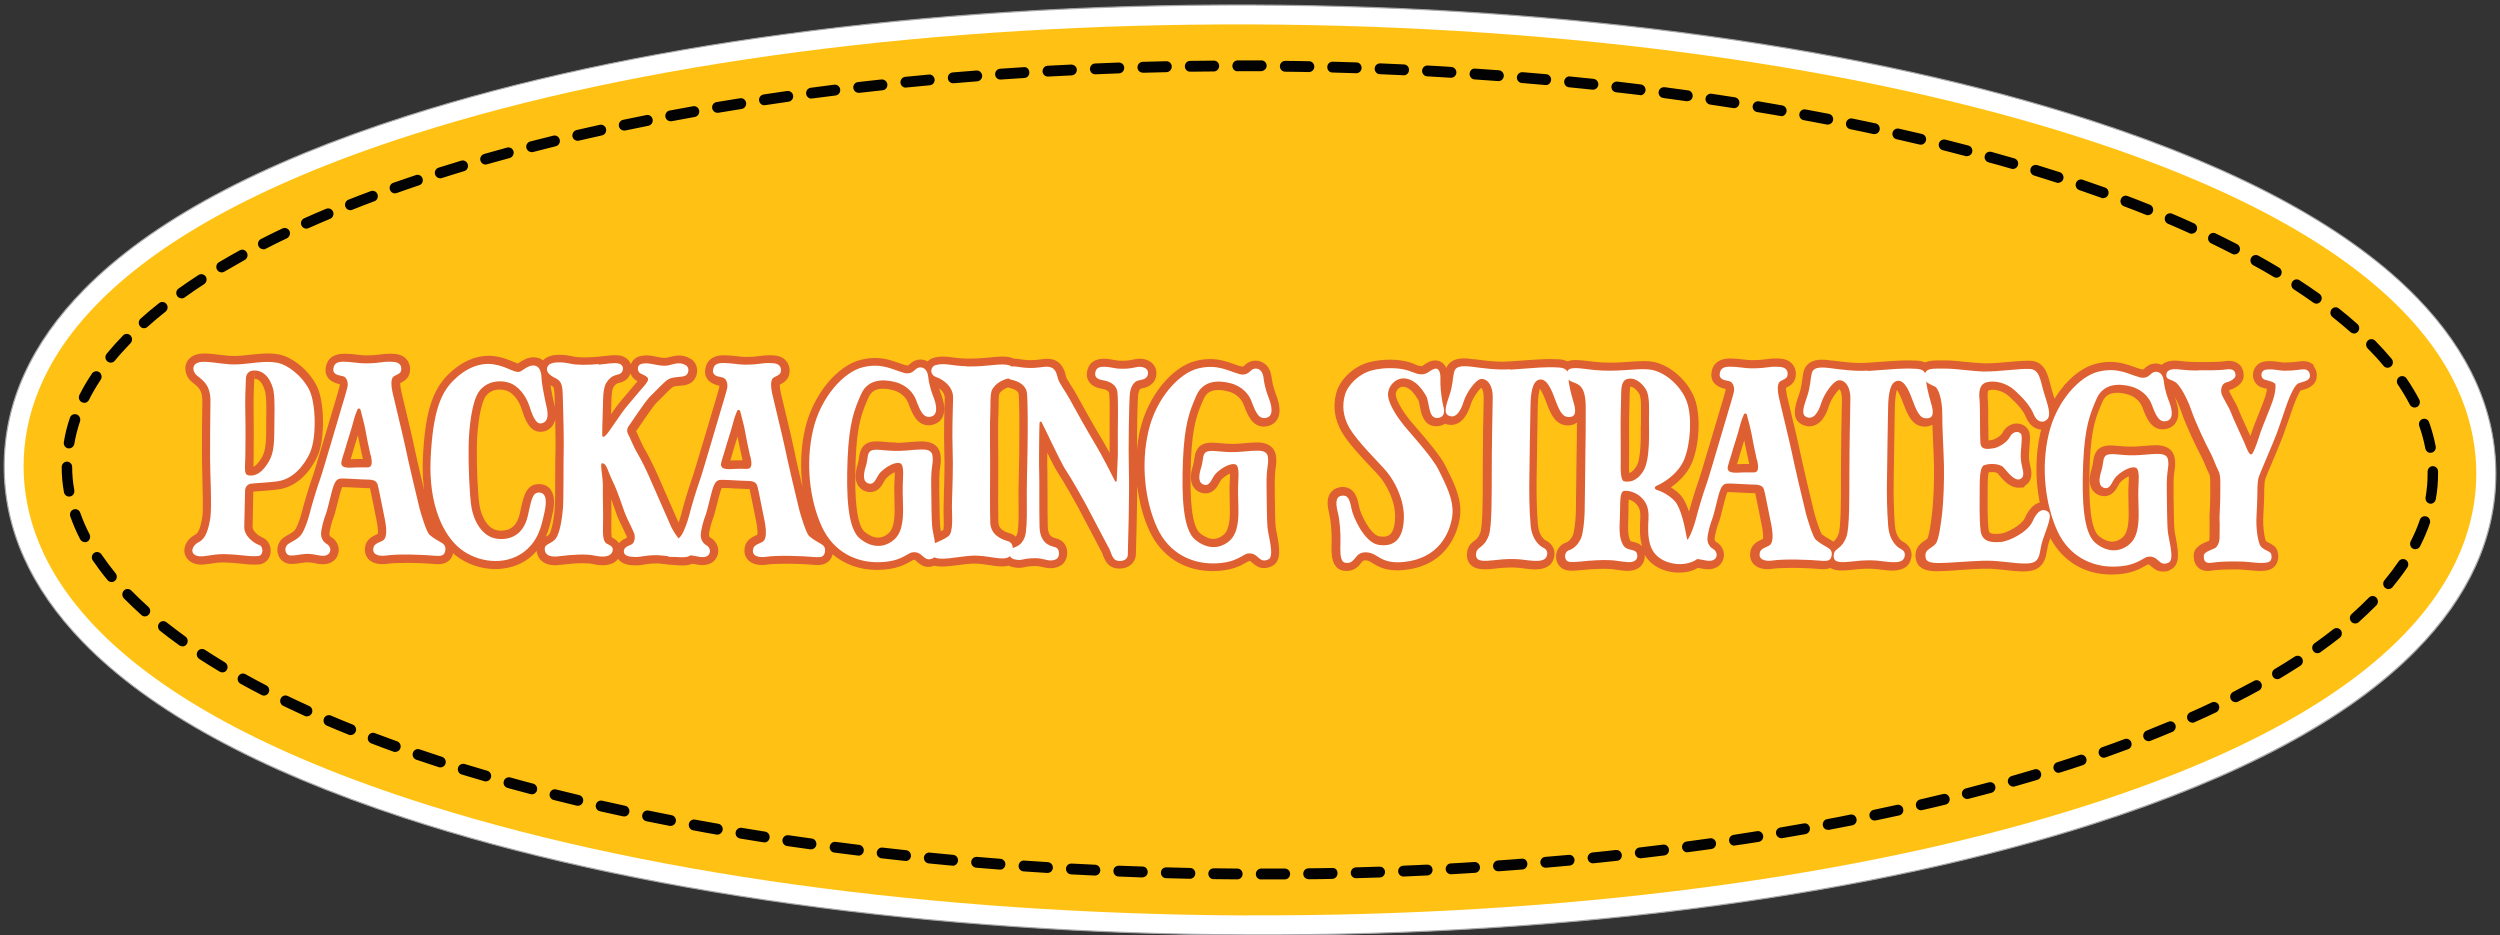 <?xml version="1.0" encoding="UTF-8"?>
<svg xmlns="http://www.w3.org/2000/svg" xmlns:i="http://ns.adobe.com/AdobeIllustrator/10.0/" id="Layer_1" version="1.1" viewBox="0 0 2099.2 785.5">
  <rect x="0" y="0" width="2099.2" height="785.5" fill="#333333" stroke="none"/>
  <defs>
    <style>
      .st0 {
        fill: #ffc214;
      }

      .st1 {
        fill: #020202;
      }

      .st2 {
        fill: #fff;
      }

      .st3 {
        fill: #a6a8ab;
      }

      .st4 {
        fill: #de5f31;
      }
    </style>
  </defs>
  <g>
    <path class="st2" d="M2029.6,250.1c-55.8-57.5-146.7-107.2-270.3-147.7C1569.1,40.1,1317.5,5.2,1051,4.2c-136.3-.5-268.3,7.8-392.5,24.6-117.6,15.9-224.1,38.9-316.5,68.5-123.9,39.6-215.2,88.7-271.4,145.8C26.3,288.2,3.7,337.9,3.5,390.9c-.2,52.9,22.1,102.8,66.1,148.3,55.8,57.5,146.7,107.2,270.3,147.7,190.2,62.3,441.8,97.2,708.3,98.2,136.2.5,268.3-7.8,392.5-24.6,117.6-15.9,224.1-39,316.5-68.5,123.9-39.6,215.2-88.7,271.4-145.8,44.4-45.1,67-94.9,67.2-147.8.2-52.9-22.1-102.8-66.1-148.3Z"></path>
    <path class="st3" d="M1059.6,785.5c-3.8,0-7.6,0-11.4,0-266.6-1-518.1-35.8-708.4-98.2-123.7-40.5-214.7-90.3-270.5-147.9C25.1,493.9,2.8,443.9,3,390.9c.2-53.1,22.8-102.9,67.3-148.1,56.3-57.2,147.6-106.3,271.6-145.9,92.4-29.5,198.9-52.6,316.6-68.5C782.6,11.5,914.7,3.2,1051,3.7c266.6,1,518.2,35.8,708.4,98.2,123.7,40.5,214.7,90.3,270.5,147.9,44.2,45.5,66.4,95.5,66.3,148.6-.2,53.1-22.8,102.9-67.3,148.1-56.2,57.2-147.6,106.3-271.6,145.9-92.4,29.5-198.9,52.6-316.6,68.5-120.7,16.3-248.9,24.6-381.1,24.6ZM1039.6,4.7c-132.2,0-260.3,8.3-381,24.6-117.6,15.9-224,38.9-316.4,68.5-123.8,39.6-215,88.6-271.2,145.7C26.7,288.5,4.2,338.1,4,390.9s22,102.6,66,147.9c55.7,57.5,146.6,107.1,270.1,147.6,190.2,62.3,441.7,97.2,708.1,98.1,136.2.5,268.2-7.8,392.4-24.6,117.6-15.9,224.1-38.9,316.4-68.5,123.8-39.6,215-88.6,271.2-145.7,44.3-45,66.8-94.6,67-147.4.2-52.8-22-102.6-66-147.9-55.7-57.5-146.6-107.1-270.1-147.6C1569,40.5,1317.5,5.7,1051,4.7c-3.8,0-7.6,0-11.4,0Z"></path>
  </g>
  <g>
    <path class="st0" d="M1048.3,768.7c-264.9-1-514.6-35.5-703.2-97.3C75.7,583.1,19.6,470.1,19.8,390.9c.3-79.2,57.3-191.8,327.2-278.1,189.1-60.5,439.1-93.2,703.9-92.3,264.8,1,514.6,35.5,703.2,97.3,269.3,88.2,325.5,201.2,325.2,280.4s-57.3,191.8-327.2,278.1c-189.1,60.5-439.1,93.2-703.9,92.3Z"></path>
    <path class="st1" d="M1039,738.4h0c-6.7,0-13.3-.1-20-.2-2.5,0-4.4-2.1-4.4-4.6,0-2.5,2-4.5,4.5-4.5h0c6.6,0,13.2.2,19.9.2,2.5,0,4.4,2.1,4.4,4.6,0,2.5-2,4.5-4.5,4.5ZM1058.9,738.5c-2.5,0-4.4-2.1-4.4-4.6,0-2.5,2-4.6,4.5-4.6,6.6,0,13.3,0,19.9,0h0c2.4,0,4.4,2,4.4,4.5,0,2.5-2,4.6-4.4,4.6-6.6,0-13.3,0-19.9,0h0ZM999.1,737.9h0c-6.7-.1-13.3-.3-20-.5-2.5,0-4.4-2.2-4.3-4.7,0-2.5,2-4.4,4.5-4.4h.1c6.6.2,13.2.3,19.9.5,2.5,0,4.4,2.1,4.4,4.6,0,2.5-2,4.5-4.5,4.5ZM1098.7,738.2c-2.4,0-4.4-2-4.4-4.5,0-2.5,1.9-4.6,4.4-4.6,6.7,0,13.3-.2,19.9-.3,2.9-.2,4.5,1.9,4.5,4.5,0,2.5-1.9,4.6-4.4,4.7-6.6.1-13.3.3-20,.3h0ZM959.3,736.8h-.1c-6.7-.2-13.3-.5-20-.8-2.4,0-4.4-2.2-4.3-4.7,0-2.5,1.8-4.3,4.6-4.4,6.6.3,13.2.5,19.9.7,2.5,0,4.4,2.2,4.3,4.7,0,2.5-2.1,4.4-4.5,4.4ZM1138.6,737.4c-2.4,0-4.4-2-4.4-4.4,0-2.5,1.9-4.6,4.3-4.7,6.7-.2,13.3-.4,19.9-.6h.2c2.4,0,4.3,2,4.4,4.4,0,2.5-1.8,4.6-4.3,4.7-6.6.2-13.3.4-20,.6h-.1ZM919.4,735.2h-.2c-6.7-.3-13.3-.7-19.9-1-2.4-.1-4.3-2.3-4.2-4.8.1-2.5,2-4.3,4.7-4.3,6.6.4,13.2.7,19.9,1,2.4.1,4.3,2.3,4.2,4.8-.1,2.5-2.1,4.3-4.5,4.3ZM1178.4,736c-2.4,0-4.3-1.9-4.4-4.4,0-2.5,1.8-4.6,4.3-4.7,6.7-.3,13.3-.6,19.9-.9,3,0,4.5,1.8,4.7,4.3.1,2.5-1.8,4.6-4.2,4.8-6.6.3-13.3.6-19.9.9h-.2ZM879.6,733h-.3c-6.7-.4-13.3-.9-19.9-1.3-2.4-.2-4.3-2.3-4.1-4.9.2-2.5,2.2-4.5,4.7-4.2,6.6.5,13.2.9,19.9,1.3,2.4.2,4.3,2.3,4.2,4.8-.1,2.4-2.1,4.3-4.5,4.3ZM1218.3,734.1c-2.3,0-4.3-1.9-4.4-4.3-.1-2.5,1.8-4.7,4.2-4.8,6.6-.4,13.3-.7,19.9-1.2.1,0,.2,0,.3,0,2.3,0,4.3,1.9,4.4,4.3.2,2.5-1.7,4.7-4.2,4.8-6.6.4-13.3.8-19.9,1.2h-.2ZM839.8,730.2c-.1,0-.2,0-.3,0-6.7-.5-13.3-1-19.9-1.6-2.4-.2-4.3-2.4-4.1-4.9.2-2.5,2.2-4.3,4.8-4.2,6.6.6,13.2,1.1,19.8,1.6,2.4.2,4.3,2.4,4.1,4.9-.2,2.4-2.1,4.2-4.4,4.2ZM1258.1,731.6c-2.3,0-4.3-1.8-4.4-4.2-.2-2.5,1.7-4.7,4.1-4.9,6.7-.5,13.3-.9,19.9-1.5,2.9-.2,4.6,1.7,4.8,4.2.2,2.5-1.7,4.7-4.1,4.9-6.6.5-13.2,1-19.9,1.5-.1,0-.2,0-.3,0ZM800.1,726.9c-.1,0-.3,0-.4,0-6.6-.6-13.3-1.3-19.9-1.9-2.4-.2-4.2-2.5-4-5,.2-2.5,2.6-4.5,4.8-4.1,6.6.7,13.2,1.3,19.8,1.9,2.4.2,4.3,2.4,4,5-.2,2.4-2.2,4.2-4.4,4.2ZM1297.8,728.6c-2.3,0-4.2-1.8-4.4-4.2-.2-2.5,1.6-4.7,4.1-4.9,6.6-.6,13.2-1.1,19.8-1.7,2.3-.3,4.6,1.6,4.8,4.1.2,2.5-1.6,4.7-4,4.9-6.6.6-13.2,1.2-19.9,1.8-.1,0-.3,0-.4,0ZM760.4,722.9c-.2,0-.3,0-.5,0-6.6-.7-13.3-1.4-19.8-2.2-2.4-.3-4.2-2.5-3.9-5,.3-2.5,2.5-4.3,4.9-4,6.6.8,13.2,1.5,19.8,2.2,2.4.3,4.2,2.5,4,5-.2,2.4-2.2,4.1-4.4,4.1ZM1337.5,724.9c-2.2,0-4.2-1.8-4.4-4.1-.2-2.5,1.6-4.7,4-5,6.6-.7,13.2-1.3,19.8-2.1,2.4-.2,4.6,1.6,4.9,4.1.3,2.5-1.5,4.8-4,5-6.6.7-13.2,1.4-19.9,2.1-.2,0-.3,0-.5,0ZM720.8,718.4c-.2,0-.4,0-.5,0-6.6-.8-13.2-1.7-19.8-2.5-2.4-.3-4.2-2.6-3.8-5.1.3-2.5,2.5-4.2,5-3.9,6.5.9,13.1,1.7,19.7,2.5,2.4.3,4.2,2.6,3.9,5.1-.3,2.3-2.2,4-4.4,4ZM1377.2,720.6c-2.2,0-4.1-1.7-4.4-4-.3-2.5,1.5-4.8,3.9-5,6.6-.8,13.2-1.6,19.8-2.4,2.4-.3,4.6,1.5,4.9,4,.3,2.5-1.4,4.8-3.9,5.1-6.6.8-13.2,1.6-19.8,2.4-.2,0-.4,0-.5,0ZM681.2,713.2c-.2,0-.4,0-.6,0-6.6-.9-13.2-1.9-19.8-2.8-2.4-.4-4.1-2.7-3.8-5.2.4-2.5,2.7-4.2,5-3.9,6.5,1,13.1,1.9,19.7,2.8,2.4.3,4.1,2.6,3.8,5.1-.3,2.3-2.2,4-4.4,3.9ZM1416.8,715.7c-2.2,0-4.1-1.7-4.4-4-.3-2.5,1.4-4.8,3.8-5.1,6.6-.9,13.2-1.8,19.7-2.7,2.4-.4,4.7,1.4,5,3.9.3,2.5-1.4,4.8-3.8,5.1-6.6.9-13.2,1.8-19.8,2.7-.2,0-.4,0-.6,0ZM641.8,707.3c-.2,0-.4,0-.7,0-6.6-1-13.2-2.1-19.7-3.2-2.4-.4-4.1-2.7-3.7-5.2.4-2.5,2.7-4.2,5.1-3.8,6.5,1.1,13.1,2.1,19.7,3.2,2.4.4,4.1,2.7,3.7,5.2-.3,2.3-2.2,3.9-4.4,3.9ZM1456.3,710.1c-2.2,0-4-1.6-4.4-3.9-.4-2.5,1.3-4.8,3.8-5.2,6.6-1,13.2-2,19.7-3.1,2.4-.4,4.7,1.3,5.1,3.8.4,2.5-1.3,4.8-3.7,5.2-6.5,1-13.1,2.1-19.7,3-.2,0-.4,0-.7,0ZM602.4,700.8c-.3,0-.5,0-.7,0-6.6-1.2-13.2-2.3-19.7-3.6-2.4-.4-4-2.8-3.6-5.3.4-2.5,2.8-4.2,5.2-3.7,6.5,1.2,13,2.4,19.6,3.5,2.4.4,4,2.8,3.6,5.3-.4,2.2-2.3,3.8-4.4,3.8ZM1495.7,703.8c-2.1,0-4-1.6-4.4-3.8-.4-2.5,1.2-4.8,3.7-5.2,6.6-1.1,13.1-2.2,19.6-3.4,2.4-.5,4.7,1.2,5.1,3.7.4,2.5-1.2,4.8-3.6,5.3-6.5,1.2-13.1,2.3-19.7,3.4-.2,0-.5,0-.7,0ZM563.2,693.5c-.3,0-.5,0-.8,0-6.6-1.3-13.1-2.6-19.6-3.9-2.4-.5-4-2.9-3.5-5.4.5-2.5,2.9-4.1,5.2-3.6,6.5,1.3,13,2.6,19.5,3.9,2.4.5,4,2.9,3.5,5.3-.4,2.2-2.3,3.7-4.4,3.7ZM1534.9,696.8c-2.1,0-4-1.5-4.3-3.7-.4-2.5,1.1-4.9,3.6-5.3,6.6-1.2,13.1-2.5,19.5-3.8,2.4-.5,4.7,1.1,5.2,3.6.5,2.5-1.1,4.9-3.5,5.4-6.5,1.3-13,2.6-19.6,3.8-.3,0-.6,0-.8,0ZM524.1,685.5c-.3,0-.6,0-.9,0-6.6-1.4-13.1-2.9-19.5-4.3-2.4-.5-3.9-3-3.4-5.4.5-2.5,2.9-4,5.3-3.5,6.4,1.5,12.9,2.9,19.4,4.3,2.4.5,3.9,2.9,3.4,5.4-.4,2.2-2.3,3.6-4.4,3.6ZM1574.1,689c-2.1,0-3.9-1.5-4.3-3.6-.5-2.5,1.1-4.9,3.5-5.4,6.5-1.4,13-2.8,19.5-4.2,2.4-.5,4.8,1,5.3,3.5s-1,4.9-3.4,5.4c-6.5,1.4-13,2.8-19.6,4.2-.3,0-.6,0-.9,0ZM485.2,676.6c-.3,0-.7,0-1-.1-6.5-1.6-13-3.2-19.4-4.8-2.4-.6-3.8-3.1-3.2-5.5.6-2.4,3-4,5.4-3.3,6.4,1.6,12.8,3.2,19.3,4.7,2.4.6,3.9,3,3.3,5.5-.5,2.1-2.3,3.5-4.3,3.5ZM1613.1,680.4c-2,0-3.9-1.4-4.3-3.6-.5-2.5,1-4.9,3.4-5.5,6.5-1.5,13-3,19.4-4.6,2.4-.6,4.8.9,5.4,3.4.6,2.5-.9,4.9-3.3,5.5-6.4,1.6-12.9,3.1-19.5,4.6-.3,0-.7.1-1,.1ZM446.5,666.9c-.4,0-.7,0-1.1-.1-6.5-1.7-12.9-3.5-19.3-5.2-2.4-.7-3.8-3.2-3.1-5.6.6-2.4,3.1-3.8,5.5-3.2,6.3,1.8,12.8,3.5,19.2,5.2,2.4.6,3.8,3.1,3.2,5.6-.5,2.1-2.3,3.4-4.3,3.4ZM1651.8,670.9c-2,0-3.8-1.4-4.3-3.4-.6-2.4.8-4.9,3.2-5.5,6.5-1.7,12.9-3.4,19.3-5.1,2.4-.6,4.8.8,5.4,3.2.6,2.4-.8,4.9-3.2,5.6-6.4,1.7-12.8,3.4-19.4,5.1-.4,0-.7.1-1.1.1ZM408,656.2c-.4,0-.8,0-1.2-.2-6.5-1.9-12.9-3.8-19.2-5.7-2.4-.7-3.7-3.3-3-5.7.7-2.4,3.2-3.7,5.5-3.1,6.3,1.9,12.7,3.8,19.1,5.7,2.4.7,3.7,3.2,3.1,5.6-.6,2-2.3,3.3-4.3,3.3ZM1690.4,660.5c-1.9,0-3.7-1.3-4.3-3.3-.7-2.4.7-4.9,3.1-5.6,6.4-1.8,12.8-3.7,19.1-5.6,2.3-.7,4.8.7,5.5,3.1.7,2.4-.7,4.9-3,5.7-6.3,1.9-12.8,3.8-19.2,5.6-.4.1-.8.2-1.2.2ZM369.8,644.4c-.4,0-.9,0-1.3-.2-6.4-2.1-12.8-4.2-19-6.3-2.3-.8-3.6-3.4-2.8-5.8.8-2.4,3.3-3.7,5.6-2.9,6.2,2.1,12.5,4.2,18.9,6.3,2.4.8,3.6,3.3,2.9,5.7-.6,2-2.4,3.2-4.3,3.2ZM1728.6,649c-1.9,0-3.6-1.3-4.2-3.2-.7-2.4.6-5,2.9-5.7,6.4-2,12.7-4.1,18.9-6.2,2.3-.8,4.8.5,5.6,2.9.8,2.4-.5,5-2.9,5.7-6.3,2.1-12.6,4.2-19.1,6.2-.4.1-.9.2-1.3.2ZM332,631.5c-.5,0-1,0-1.5-.3-6.4-2.3-12.6-4.6-18.8-7-2.3-.9-3.5-3.5-2.6-5.9.8-2.4,3.4-3.6,5.7-2.7,6.1,2.3,12.4,4.6,18.7,6.9,2.3.8,3.5,3.4,2.7,5.8-.6,1.9-2.4,3.1-4.2,3ZM1766.6,636.3c-1.8,0-3.6-1.2-4.2-3.1-.8-2.4.4-5,2.8-5.8,6.3-2.2,12.6-4.5,18.7-6.8,2.3-.9,4.9.4,5.7,2.7.8,2.4-.3,5-2.7,5.8-6.2,2.3-12.5,4.6-18.9,6.9-.5.2-1,.2-1.5.2ZM294.6,617.3c-.5,0-1.1-.1-1.6-.3-6.3-2.5-12.5-5.1-18.6-7.7-2.3-1-3.3-3.6-2.4-6,.9-2.3,3.5-3.4,5.8-2.5,6,2.6,12.2,5.1,18.4,7.6,2.3.9,3.4,3.6,2.5,5.9-.7,1.8-2.4,2.9-4.2,2.9ZM1804,622.3c-1.8,0-3.5-1.1-4.1-2.9-.9-2.3.3-5,2.5-5.9,6.3-2.5,12.4-5,18.4-7.5,2.3-.9,4.9.2,5.8,2.5.9,2.3-.2,5-2.4,6-6.1,2.6-12.3,5.1-18.6,7.6-.5.2-1.1.3-1.6.3ZM257.8,601.6c-.6,0-1.2-.1-1.8-.4-6.2-2.8-12.3-5.7-18.2-8.5-2.2-1.1-3.2-3.8-2.1-6.1,1-2.3,3.7-3.3,5.9-2.2,5.9,2.8,11.9,5.7,18,8.4,2.3,1,3.3,3.7,2.3,6-.7,1.7-2.4,2.7-4.1,2.7ZM1840.9,606.8c-1.7,0-3.3-1-4.1-2.7-1-2.3,0-5,2.3-6,6.2-2.7,12.2-5.5,18.1-8.3,2.2-1,4.9,0,5.9,2.2,1,2.3,0,5-2.2,6.1-6,2.9-12.1,5.6-18.3,8.4-.6.3-1.2.4-1.8.4ZM221.7,584.1c-.7,0-1.4-.2-2-.5-6.1-3.1-12-6.3-17.8-9.5-2.2-1.2-3-4-1.8-6.2,1.2-2.2,3.9-3,6-1.8,5.7,3.2,11.5,6.3,17.5,9.4,2.2,1.1,3.1,3.9,2,6.1-.8,1.6-2.4,2.5-4,2.5ZM1877.1,589.6c-1.6,0-3.2-.9-4-2.5-1.1-2.3-.2-5,2-6.1,6-3.1,11.9-6.2,17.6-9.3,2.1-1.2,4.9-.4,6,1.9,1.2,2.2.3,5-1.8,6.2-5.8,3.2-11.7,6.3-17.8,9.4-.6.3-1.3.5-2,.5ZM186.7,564.6c-.8,0-1.5-.2-2.2-.6-5.9-3.5-11.6-7.1-17.2-10.7-2.1-1.4-2.7-4.2-1.4-6.3,1.3-2.1,4.1-2.7,6.1-1.4,5.5,3.5,11.1,7.1,16.9,10.6,2.1,1.3,2.8,4.1,1.6,6.2-.8,1.5-2.3,2.3-3.9,2.2ZM1912.2,570.3c-1.5,0-3-.8-3.8-2.3-1.2-2.2-.5-5,1.6-6.2,5.8-3.5,11.5-6.9,16.9-10.5,2.1-1.3,4.8-.7,6.1,1.4,1.3,2.1.7,4.9-1.4,6.3-5.5,3.6-11.3,7.1-17.2,10.7-.7.4-1.5.6-2.2.6ZM153.1,542.7c-.9,0-1.8-.3-2.5-.8-5.6-4-11-8.1-16.2-12.2-1.9-1.5-2.3-4.4-.8-6.4,1.5-2,4.3-2.3,6.2-.8,5.1,4,10.4,8,15.9,12,2,1.4,2.5,4.3,1.1,6.4-.9,1.3-2.3,1.9-3.7,1.9ZM1945.9,548.5c-1.4,0-2.8-.7-3.6-2-1.4-2.1-.9-4.9,1.1-6.3,5.5-3.9,10.8-7.9,15.9-11.9,1.9-1.5,4.7-1.1,6.2.8,1.5,2,1.1,4.9-.8,6.4-5.2,4.1-10.6,8.1-16.3,12.2-.8.6-1.7.8-2.6.8ZM121.7,517.6c-1,0-2.1-.4-2.9-1.1-5.2-4.6-10.1-9.4-14.8-14.1-1.7-1.8-1.7-4.7,0-6.5,1.7-1.8,4.5-1.8,6.3,0,4.5,4.6,9.3,9.2,14.3,13.7,1.9,1.7,2,4.5.4,6.4-.9,1-2.1,1.6-3.4,1.6ZM1977.5,523.5c-1.2,0-2.5-.5-3.3-1.6-1.6-1.9-1.4-4.8.5-6.4,5-4.5,9.9-9.1,14.4-13.7,1.8-1.8,4.6-1.8,6.3,0s1.7,4.7,0,6.5c-4.7,4.7-9.7,9.5-14.8,14.1-.8.7-1.9,1.1-2.9,1.1ZM93.7,488.7c-1.3,0-2.5-.5-3.4-1.6-4.5-5.4-8.6-11-12.4-16.5-1.4-2.1-.9-4.9,1.1-6.3,2-1.4,4.8-.9,6.2,1.2,3.6,5.3,7.6,10.6,11.8,15.8,1.6,1.9,1.4,4.8-.5,6.4-.8.7-1.9,1.1-2.9,1.1ZM2005.6,494.7c-1,0-2-.4-2.9-1.1-1.9-1.6-2.1-4.5-.5-6.4,4.3-5.2,8.3-10.5,11.9-15.8,1.4-2.1,4.2-2.6,6.2-1.2,2,1.4,2.5,4.3,1.1,6.3-3.7,5.5-7.9,11-12.4,16.5-.9,1.1-2.1,1.6-3.4,1.6ZM71.2,455.2c-1.6,0-3.1-.9-3.9-2.4-3.3-6.3-6-12.8-8.3-19.2-.8-2.4.4-5,2.7-5.8,2.3-.9,4.9.4,5.7,2.8,2.1,6,4.7,12,7.8,18,1.1,2.2.3,5-1.9,6.2-.7.4-1.4.5-2.1.5ZM2028.1,461.2c-.7,0-1.4-.2-2-.5-2.2-1.2-3-3.9-1.9-6.2,3.1-6,5.7-12,7.7-18,.8-2.4,3.3-3.6,5.7-2.8,2.3.8,3.5,3.5,2.7,5.8-2.2,6.4-5,12.9-8.2,19.2-.8,1.6-2.4,2.4-4,2.4ZM58.1,417c-2.1,0-4-1.5-4.4-3.7-1.3-7-1.9-14.1-1.9-21.1,0-2.5,2-4.6,4.4-4.6h0c2.4,0,4.4,2,4.4,4.5,0,6.5.6,13,1.8,19.5.4,2.5-1.1,4.9-3.6,5.3-.3,0-.6,0-.8,0ZM2041.1,422.9c-.3,0-.5,0-.8,0-2.4-.4-4-2.8-3.6-5.3,1.1-6.4,1.7-12.9,1.7-19.4v-2.2c0-2.5,1.9-4.6,4.4-4.6h0c2.4,0,4.4,2,4.4,4.5v2.3c0,7-.6,14-1.9,21-.4,2.2-2.3,3.8-4.4,3.8ZM57.9,376.5c-.2,0-.5,0-.7,0-2.4-.4-4-2.8-3.6-5.3,1.1-6.8,2.8-13.7,5.1-20.4.8-2.4,3.3-3.6,5.7-2.8,2.3.8,3.5,3.4,2.8,5.8-2.1,6.2-3.7,12.6-4.8,18.9-.4,2.2-2.3,3.8-4.4,3.8ZM2040.9,380.3c-2.1,0-3.9-1.5-4.4-3.7-1.2-6.3-2.9-12.6-5.1-18.8-.8-2.4.3-5,2.6-5.9,2.3-.9,4.9.3,5.7,2.7,2.4,6.7,4.2,13.5,5.5,20.2.5,2.5-1.1,4.9-3.5,5.3-.3,0-.6,0-.9,0ZM70.6,338.2c-.7,0-1.4-.2-2-.5-2.2-1.2-3-3.9-1.9-6.1,3-6,6.5-12,10.5-17.9,1.4-2.1,4.2-2.6,6.2-1.2,2,1.4,2.5,4.3,1.2,6.3-3.7,5.6-7.1,11.3-9.9,17-.8,1.6-2.4,2.5-4,2.5ZM2027.4,342.2c-1.6,0-3.1-.9-3.9-2.4-2.9-5.6-6.3-11.3-10.1-16.9-1.4-2.1-.9-4.9,1.1-6.3,2-1.4,4.8-.9,6.2,1.1,4,5.9,7.6,11.9,10.7,17.8,1.2,2.2.3,5-1.8,6.2-.7.4-1.4.5-2.1.5ZM92.9,304.5c-1,0-2-.4-2.8-1.1-1.9-1.6-2.1-4.5-.5-6.4,4.2-5.1,8.8-10.3,13.7-15.3,1.7-1.8,4.5-1.8,6.3,0,1.7,1.8,1.7,4.7,0,6.5-4.7,4.9-9.2,9.8-13.2,14.7-.9,1.1-2.1,1.6-3.4,1.6ZM2004.8,308.8c-1.3,0-2.5-.5-3.4-1.6-4-4.9-8.5-9.8-13.3-14.6-1.7-1.8-1.8-4.7,0-6.5,1.7-1.8,4.5-1.8,6.3,0,5,5.1,9.6,10.2,13.8,15.2,1.6,1.9,1.4,4.8-.5,6.4-.8.7-1.9,1.1-2.9,1.1ZM120.9,275.6c-1.2,0-2.5-.5-3.3-1.6-1.6-1.9-1.4-4.8.4-6.4,4.9-4.4,10.1-8.8,15.6-13.1,1.9-1.5,4.7-1.2,6.2.8,1.5,2,1.2,4.8-.8,6.4-5.3,4.2-10.4,8.5-15.2,12.8-.8.8-1.9,1.1-2.9,1.1ZM1976.6,280c-1,0-2.1-.4-2.9-1.1-4.8-4.3-9.9-8.5-15.2-12.7-1.9-1.5-2.3-4.4-.8-6.4,1.5-2,4.3-2.4,6.2-.8,5.5,4.3,10.7,8.7,15.6,13.1,1.9,1.7,2,4.5.4,6.4-.9,1-2.1,1.6-3.4,1.6ZM152.4,250.5c-1.4,0-2.8-.7-3.6-1.9-1.4-2.1-.9-4.9,1.1-6.3,5.4-3.8,11-7.7,16.8-11.4,2.1-1.3,4.8-.7,6.1,1.4,1.3,2.1.7,4.9-1.4,6.3-5.7,3.7-11.2,7.4-16.4,11.2-.8.6-1.7.8-2.6.8ZM1945.1,255c-.9,0-1.7-.3-2.5-.8-5.3-3.8-10.8-7.5-16.5-11.2-2.1-1.3-2.7-4.2-1.4-6.3,1.3-2.1,4.1-2.8,6.1-1.4,5.8,3.7,11.4,7.6,16.8,11.4,2,1.4,2.5,4.3,1.1,6.3-.9,1.3-2.3,2-3.7,2ZM186,228.7c-1.5,0-3-.8-3.8-2.3-1.2-2.2-.5-5,1.6-6.2,5.7-3.4,11.5-6.7,17.5-10,2.1-1.2,4.9-.4,6,1.9,1.2,2.2.4,5-1.8,6.2-5.9,3.3-11.7,6.6-17.3,9.9-.7.4-1.5.6-2.2.6ZM1911.5,233.2c-.8,0-1.5-.2-2.2-.6-5.6-3.4-11.3-6.7-17.3-9.9-2.2-1.2-3-4-1.8-6.2,1.2-2.2,3.9-3,6-1.9,6,3.3,11.8,6.7,17.5,10.1,2.1,1.3,2.8,4.1,1.6,6.2-.8,1.5-2.3,2.3-3.9,2.3ZM221.1,209.3c-1.6,0-3.2-.9-4-2.5-1.1-2.3-.2-5,2-6.1,5.9-3,11.9-6,18.1-8.9,2.2-1,4.9,0,5.9,2.2,1,2.3,0,5-2.2,6.1-6.1,2.9-12,5.8-17.8,8.8-.6.3-1.3.5-2,.5ZM1876.4,213.7c-.7,0-1.3-.2-2-.5-5.8-3-11.8-5.9-17.8-8.9-2.2-1.1-3.2-3.8-2.1-6.1,1-2.3,3.7-3.3,5.9-2.2,6.1,3,12.2,6,18,9,2.2,1.1,3.1,3.9,2,6.1-.8,1.6-2.4,2.5-4,2.5ZM257.2,192c-1.7,0-3.3-1-4.1-2.7-1-2.3,0-5,2.3-6,6-2.7,12.2-5.4,18.5-8,2.3-.9,4.9.2,5.8,2.5.9,2.3-.2,5-2.4,5.9-6.2,2.6-12.3,5.2-18.3,7.9-.6.3-1.2.4-1.8.4ZM1840.4,196.3c-.6,0-1.2-.1-1.8-.4-6-2.7-12-5.4-18.2-8-2.3-1-3.3-3.6-2.4-6,.9-2.3,3.6-3.4,5.8-2.5,6.3,2.7,12.4,5.3,18.4,8.1,2.3,1,3.3,3.7,2.3,6-.7,1.7-2.4,2.7-4.1,2.7ZM294.1,176.5c-1.8,0-3.4-1.1-4.1-2.9-.9-2.4.3-5,2.5-5.9,6.2-2.4,12.4-4.9,18.8-7.2,2.3-.9,4.9.3,5.7,2.7.8,2.4-.3,5-2.7,5.8-6.3,2.4-12.5,4.7-18.6,7.2-.5.2-1.1.3-1.6.3ZM1803.6,180.7c-.5,0-1.1,0-1.6-.3-6.1-2.4-12.3-4.9-18.6-7.2-2.3-.9-3.5-3.5-2.6-5.9.8-2.4,3.4-3.6,5.7-2.7,6.3,2.4,12.6,4.8,18.7,7.3,2.3.9,3.4,3.6,2.5,5.9-.7,1.8-2.4,2.9-4.2,2.9ZM331.6,162.4c-1.8,0-3.6-1.2-4.2-3.1-.8-2.4.4-5,2.8-5.8,6.2-2.2,12.6-4.4,19-6.5,2.3-.8,4.9.5,5.6,2.9.8,2.4-.5,5-2.9,5.7-6.4,2.1-12.6,4.3-18.8,6.5-.5.2-1,.2-1.5.2ZM1766.2,166.5c-.5,0-1,0-1.5-.3-6.2-2.2-12.4-4.4-18.8-6.6-2.3-.8-3.6-3.4-2.8-5.8.8-2.4,3.3-3.7,5.6-2.9,6.4,2.2,12.7,4.4,18.9,6.6,2.3.8,3.5,3.4,2.7,5.8-.6,1.9-2.4,3.1-4.2,3ZM369.5,149.7c-1.9,0-3.6-1.3-4.2-3.2-.7-2.4.6-5,2.9-5.7,6.3-2,12.7-4,19.1-5.9,2.4-.7,4.8.7,5.5,3.1.7,2.4-.6,5-3,5.7-6.4,1.9-12.8,3.9-19,5.9-.4.1-.9.2-1.3.2ZM1728.3,153.6c-.4,0-.9,0-1.3-.2-6.3-2-12.6-4-19-6-2.4-.7-3.7-3.3-3-5.7.7-2.4,3.2-3.7,5.5-3.1,6.4,2,12.8,4,19.1,6,2.3.8,3.6,3.3,2.9,5.7-.6,2-2.4,3.2-4.3,3.2ZM407.7,138.2c-1.9,0-3.7-1.3-4.3-3.3-.7-2.4.7-4.9,3.1-5.6,6.4-1.8,12.8-3.6,19.3-5.4,2.4-.6,4.8.8,5.4,3.2.6,2.4-.8,4.9-3.2,5.6-6.5,1.8-12.9,3.5-19.2,5.3-.4.1-.8.2-1.2.2ZM1690.1,141.9c-.4,0-.8,0-1.2-.2-6.3-1.8-12.7-3.7-19.2-5.4-2.4-.7-3.8-3.2-3.1-5.6.6-2.4,3.1-3.8,5.5-3.2,6.5,1.8,12.9,3.6,19.3,5.5,2.4.7,3.7,3.2,3.1,5.6-.6,2-2.3,3.3-4.3,3.3ZM446.3,127.7c-2,0-3.8-1.4-4.3-3.4-.6-2.4.8-4.9,3.2-5.5,6.4-1.7,12.9-3.3,19.4-4.9,2.4-.6,4.8.9,5.4,3.4.6,2.4-.9,4.9-3.3,5.5-6.5,1.6-12.9,3.2-19.3,4.9-.4,0-.7.1-1.1.1ZM1651.7,131.2c-.4,0-.7,0-1.1-.1-6.4-1.7-12.8-3.3-19.3-5-2.4-.6-3.8-3.1-3.3-5.5.6-2.4,3-3.9,5.4-3.4,6.5,1.6,13,3.3,19.4,5,2.4.6,3.8,3.1,3.2,5.5-.5,2.1-2.3,3.4-4.3,3.4ZM485,118.2c-2,0-3.9-1.4-4.3-3.5-.5-2.5,1-4.9,3.4-5.5,6.5-1.5,13-3,19.5-4.4,2.4-.5,4.8,1,5.3,3.5.5,2.5-1,4.9-3.4,5.4-6.5,1.4-13,2.9-19.4,4.4-.3,0-.7.1-1,.1ZM1612.9,121.5c-.3,0-.7,0-1-.1-6.4-1.5-12.9-3-19.4-4.5-2.4-.5-3.9-3-3.4-5.4.5-2.5,2.9-4,5.3-3.5,6.6,1.5,13.1,3,19.5,4.5,2.4.6,3.9,3,3.3,5.5-.5,2.1-2.3,3.5-4.3,3.5ZM524,109.6c-2.1,0-3.9-1.5-4.3-3.6-.5-2.5,1.1-4.9,3.5-5.4,6.5-1.4,13-2.7,19.6-4,2.4-.5,4.7,1.1,5.2,3.6.5,2.5-1.1,4.9-3.5,5.4-6.5,1.3-13,2.6-19.5,4-.3,0-.6,0-.9,0ZM1574,112.6c-.3,0-.6,0-.9,0-6.4-1.4-12.9-2.8-19.5-4.1-2.4-.5-4-2.9-3.5-5.4.5-2.5,3-4.1,5.2-3.6,6.6,1.4,13.1,2.7,19.6,4.1,2.4.5,3.9,2.9,3.4,5.4-.4,2.2-2.3,3.6-4.4,3.6ZM563.1,101.8c-2.1,0-4-1.5-4.4-3.7-.4-2.5,1.2-4.9,3.6-5.3,6.5-1.2,13.1-2.4,19.7-3.6,2.3-.5,4.7,1.2,5.1,3.7.4,2.5-1.2,4.8-3.6,5.3-6.6,1.2-13.1,2.4-19.6,3.6-.3,0-.6,0-.8,0ZM1534.9,104.6c-.3,0-.5,0-.8,0-6.5-1.3-13-2.5-19.6-3.7-2.4-.4-4-2.8-3.6-5.3.4-2.5,2.8-4.2,5.2-3.7,6.6,1.2,13.1,2.5,19.6,3.7,2.4.5,4,2.9,3.5,5.3-.4,2.2-2.3,3.7-4.4,3.7ZM602.4,94.7c-2.1,0-4-1.6-4.4-3.8-.4-2.5,1.2-4.8,3.7-5.2,6.5-1.1,13.1-2.2,19.7-3.2,2.5-.4,4.7,1.3,5.1,3.8.4,2.5-1.3,4.8-3.7,5.2-6.6,1-13.1,2.1-19.7,3.2-.3,0-.5,0-.7,0ZM1495.7,97.4c-.3,0-.5,0-.7,0-6.5-1.1-13.1-2.3-19.6-3.3-2.4-.4-4.1-2.7-3.7-5.2.4-2.5,2.7-4.2,5.1-3.8,6.6,1.1,13.2,2.2,19.7,3.4,2.4.4,4.1,2.8,3.6,5.3-.4,2.2-2.3,3.8-4.4,3.8ZM641.8,88.4c-2.2,0-4-1.6-4.4-3.9-.4-2.5,1.3-4.8,3.8-5.2,6.5-1,13.1-2,19.8-2.9,2.2-.3,4.7,1.4,5,3.9.3,2.5-1.4,4.8-3.8,5.1-6.6.9-13.2,1.9-19.7,2.9-.2,0-.4,0-.7,0ZM1456.3,90.8c-.2,0-.4,0-.7,0-6.5-1-13.1-2-19.7-3-2.4-.4-4.1-2.7-3.8-5.2.3-2.5,2.7-4.2,5-3.9,6.6,1,13.2,2,19.7,3,2.4.4,4.1,2.7,3.7,5.2-.3,2.3-2.2,3.9-4.4,3.9ZM681.3,82.8c-2.2,0-4.1-1.7-4.4-4-.3-2.5,1.4-4.8,3.8-5.1,6.6-.9,13.2-1.7,19.8-2.6,2.5-.3,4.7,1.5,5,4,.3,2.5-1.4,4.8-3.9,5.1-6.6.8-13.2,1.7-19.7,2.5-.2,0-.4,0-.6,0ZM1416.9,85c-.2,0-.4,0-.6,0-6.6-.9-13.1-1.8-19.7-2.7-2.4-.3-4.2-2.6-3.9-5.1.3-2.5,2.5-4.2,5-4,6.6.9,13.2,1.8,19.8,2.7,2.4.3,4.1,2.6,3.8,5.1-.3,2.3-2.2,4-4.4,3.9ZM720.9,77.9c-2.2,0-4.1-1.7-4.4-4-.3-2.5,1.5-4.8,3.9-5,6.6-.8,13.2-1.5,19.8-2.2,2.4-.1,4.6,1.5,4.9,4.1.3,2.5-1.5,4.8-4,5-6.6.7-13.2,1.5-19.8,2.2-.2,0-.4,0-.5,0ZM1377.3,79.8c-.2,0-.4,0-.5,0-6.6-.8-13.2-1.6-19.8-2.3-2.4-.3-4.2-2.5-3.9-5,.3-2.5,2.6-4.2,4.9-4,6.6.8,13.2,1.6,19.8,2.4,2.4.3,4.2,2.6,3.9,5.1-.3,2.3-2.2,4-4.4,4ZM760.5,73.6c-2.2,0-4.2-1.8-4.4-4.1-.2-2.5,1.5-4.7,4-5,6.6-.7,13.2-1.3,19.9-1.9,2.2-.4,4.6,1.6,4.8,4.1.2,2.5-1.6,4.7-4,4.9-6.6.6-13.2,1.2-19.8,1.9-.1,0-.3,0-.5,0ZM1337.7,75.3c-.2,0-.3,0-.5,0-6.6-.7-13.2-1.4-19.8-2-2.4-.2-4.2-2.5-4-5,.2-2.5,2.6-4.5,4.8-4.1,6.6.7,13.3,1.3,19.9,2,2.4.3,4.2,2.5,4,5-.2,2.3-2.2,4.1-4.4,4.1ZM800.3,69.9c-2.3,0-4.2-1.8-4.4-4.2-.2-2.5,1.6-4.7,4.1-4.9,6.6-.6,13.2-1.1,19.9-1.6,2.4-.2,4.6,1.7,4.8,4.2s-1.7,4.7-4.1,4.9c-6.6.5-13.3,1-19.8,1.6-.1,0-.3,0-.4,0ZM1298,71.4c-.1,0-.3,0-.4,0-6.6-.6-13.2-1.2-19.8-1.7-2.4-.2-4.3-2.4-4.1-4.9.2-2.5,2.4-4.3,4.8-4.2,6.7.6,13.3,1.1,19.9,1.7,2.4.2,4.3,2.4,4,5-.2,2.4-2.2,4.2-4.4,4.2ZM840,66.8c-2.3,0-4.3-1.8-4.4-4.2-.2-2.5,1.7-4.7,4.1-4.9,6.6-.5,13.3-.9,19.9-1.3,2.7-.4,4.6,1.8,4.7,4.3.2,2.5-1.7,4.7-4.2,4.8-6.6.4-13.3.9-19.9,1.3-.1,0-.2,0-.3,0ZM1258.3,68.1c0,0-.2,0-.3,0-6.6-.5-13.2-1-19.9-1.4-2.4-.2-4.3-2.3-4.1-4.9.2-2.5,2-4.5,4.7-4.2,6.7.5,13.3.9,19.9,1.4,2.4.2,4.3,2.4,4.1,4.9-.2,2.4-2.1,4.2-4.4,4.2ZM879.8,64.3c-2.3,0-4.3-1.9-4.4-4.3-.1-2.5,1.8-4.7,4.2-4.8,6.6-.4,13.3-.7,19.9-1,2.8.2,4.5,1.8,4.7,4.3.1,2.5-1.8,4.6-4.2,4.8-6.7.3-13.3.7-19.9,1h-.3ZM1218.5,65.3h-.3c-6.6-.4-13.2-.8-19.9-1.2-2.4-.1-4.3-2.3-4.2-4.8.1-2.4,2.1-4.3,4.5-4.3h.2c6.7.4,13.3.7,19.9,1.2,2.4.2,4.3,2.3,4.2,4.8-.1,2.4-2.1,4.3-4.5,4.3ZM919.6,62.4c-2.4,0-4.3-1.9-4.4-4.4,0-2.5,1.8-4.6,4.3-4.7,6.6-.3,13.3-.5,19.9-.8,2.7,0,4.5,1.9,4.6,4.4,0,2.5-1.8,4.6-4.3,4.7-6.6.2-13.3.5-19.9.8h-.2ZM1178.7,63.2h-.2c-6.6-.3-13.3-.6-19.9-.9-2.4,0-4.4-2.2-4.3-4.7,0-2.5,2.1-4.4,4.5-4.4h.2c6.7.3,13.3.6,19.9.9,2.5.1,4.4,2.2,4.2,4.8-.1,2.5-2.1,4.4-4.5,4.4ZM959.5,61c-2.4,0-4.4-2-4.4-4.4,0-2.5,1.9-4.6,4.3-4.7,6.6-.2,13.3-.3,20-.5h.1c2.4,0,4.4,2,4.4,4.5,0,2.5-1.9,4.6-4.4,4.7-6.7.1-13.3.3-19.9.5h-.1ZM1138.8,61.5h-.1c-6.6-.2-13.2-.4-19.9-.6-2.5,0-4.4-2.1-4.3-4.7,0-2.5,2-4.4,4.5-4.4h0c6.7.2,13.3.4,20,.6,2.5,0,4.4,2.2,4.3,4.7,0,2.5-2.1,4.4-4.5,4.4ZM999.3,60.2c-2.4,0-4.4-2-4.4-4.5,0-2.5,1.9-4.6,4.4-4.6,6.6,0,13.3-.2,20-.2h0c2.4,0,4.4,2,4.4,4.5,0,2.5-2,4.6-4.4,4.6-6.7,0-13.3.1-19.9.2h0ZM1099,60.5h0c-6.6-.1-13.3-.2-19.9-.3-2.5,0-4.4-2.1-4.4-4.6,0-2.5,2-4.5,4.5-4.5h0c6.7,0,13.3.2,20,.3,2.5,0,4.4,2.1,4.4,4.6,0,2.5-2,4.5-4.5,4.5ZM1039.2,59.9c-2.5,0-4.4-2-4.4-4.6,0-2.5,2-4.6,4.4-4.6h11.7s8.3,0,8.3,0c2.5,0,4.4,2.1,4.4,4.6s-2.4,4.3-4.5,4.5h-8.3s-11.6,0-11.6,0h0Z"></path>
    <g>
      <path class="st4" d="M219.7,450.9c-1.9-.6-7.7-4.6-7.6-8.6,0,0,.6-26.1.6-29.5,1.2-.1,2.9-.2,4.9-.4,5.9-.4,13.3-.9,18.1-1.8,12.8-2.4,24.2-12.7,31.2-28.3,5.7-12.6,6.2-44.6-1.2-58.8-7.4-14.1-21-23.6-30.7-25.7-3.1-.7-6.3-1-10-1-5.1,0-10.1.6-15,1.1-3.9.4-7.8.9-11.6,1h-1.6c-4.4,0-8.3-.5-12.5-1-3.9-.5-7.8-1-12.9-1.1-10.3,0-13.8,5.2-15,8.3-2.1,5.5.4,11.7,3.9,14.9.8.7,1.6,1.4,2.5,2.1,3.9,3.1,7.3,5.8,7.1,15.3-.3,11.9-.3,27.4-.3,39v8.8c0,3.6.1,9.1.3,15.3.3,11.9.8,28.1,0,33.3-.5,3.2-2.1,13.1-5.6,14.9-6,3-9.7,8.5-9.5,14,.2,4.6,3.1,8.4,7.6,10.2,2,.8,4.1,1.2,6.5,1.2,2.3,0,4.9-.4,7.9-.8,3.1-.5,6.7-1.1,10.7-1h1.2c6.4.2,10.8.7,14.6,1.1,3.6.4,6.6.7,9.9.7s2.6,0,4-.1c5.3-.4,9.4-4.4,10-10,.7-5.9-2.5-11.3-7.5-12.9ZM213.8,311.2v6.9c6.8,0,9,11.5,9.1,12,.9,4.9.8,13.9.6,24.2v9.9c-.3,14.6-2,18.3-6.7,24.3-1.5,2-3,3-4,3.5,0-1.4,0-2.9.1-4,0-1.6.1-3,.1-4.3v-3.1c0-7.9.2-24.7,0-33.2-.3-9.9.2-24.6.6-29.3l.2-6.9h0Z"></path>
      <path class="st4" d="M1071.1,442.4c-.4-5.7-.5-13.9-.7-27.6v-6.2c-.2-8.9.4-13.1.8-16,.4-3,.8-5.5.2-9.8-.7-5.1-4.1-11.2-15.8-11.3-2.8,0-6.1.3-10,.6l-5.1.4c-2.2.2-4.3.2-6.2.2-4.1,0-7.4-.3-10.2-.6-2.4-.2-4.5-.4-6.4-.4-1.7,0-3.2.1-4.7.4-8.5,1.7-9.6,9.2-10.2,13.3-.2,1.4-.4,3.1-.9,4.8-1.7,5.6-3.3,12.6-.2,18.1,1.2,2,3.5,4.7,7.9,5.7.9.2,1.7.3,2.6.3,6.8,0,9.9-5.6,11.7-8.9.6-1.1,1.3-2.4,1.9-2.9,2.5-2.5,5.1-4,7-4.9,0,2.2,0,5-.2,6.7,0,1.7-.2,3.4-.2,4.7v2.5c0,3.4,0,4.1.2,12.6.2,7.5.6,19.9-5,24.8-2.7,2.4-5.7,3.6-8.8,3.6-3.5,0-7.2-1.6-11-4.6-6.6-5.4-9.2-25.9-7.8-61.2,1.2-30.1,5.6-40.1,10.7-51.7,2.3-5.2,6.1-7.6,12.5-7.5,2.5,0,5.2.4,8.1,1.2,9,2.3,12,8.8,12.8,10.7,3.3,8.8,7.1,18.7,17.1,18.8,1.4,0,2.9-.2,4.4-.7,3.3-1,5.8-3.1,7.3-6.1,2.3-4.5,2-10.8-1.2-19.4-1-2.7-3.1-8.2-4-15.2-1.2-10.3-8-14-13.4-14-2.9,0-5.6.9-7.8,2.7-.5.4-1,.8-1.4,1.2-1.2,1.1-1.3,1.1-1.7,1.1s-.9,0-1.8-.3c-1.9-.5-3.8-1.2-5.8-1.9-5.1-1.8-11.4-4.1-19.6-4.1-3.8,0-7.6.4-11.6,1.4-20.4,4.7-40.7,29.6-47.3,58-1.3,5.5-2.1,11.3-2.6,17.1,0-19.4.5-43.6,1-46.7.5-3.3,1.6-4.7,2-4.9,9.8-1.5,12.6-6.9,13.2-11.2.5-3.4-.3-6.5-2.3-9-2.2-2.8-5.7-4.5-10.3-5-.2,0-1.1,0-1.3,0-1.8,0-3.5.3-5.3.7-2.3.5-4.9,1-9,1-1.1,0-2.3,0-3.7-.1-.8,0-1.8-.3-3-.5-2.6-.5-5.8-1-9-1.1-9.2,0-12.3,4.9-13.4,7.9-1.9,5.1-.8,8.7.5,10.9,2.9,5,8.8,6,10.9,6.4,6.1,1,6.3,3.3,6.4,4.2.5,5.3.4,18.2.3,25.9,0,3,0,5.5,0,6.7,0,3.6,0,12.6,0,17.1-2.1-3.9-4.1-7.6-5.7-10.2-5.7-9.4-17.9-31-21.3-37.4-1.5-2.8-3.3-5.8-5.1-8.6-1.7-2.6-4.2-6.5-4.5-7.9-.7-3.4-2.9-13.7-13.6-14.8-.8,0-1.7-.1-2.4-.1-1.9,0-3.6.2-5.6.5-2,.3-4.4.6-8,.6h-2.3c-2.3-.1-4.4-.5-6.2-.7-2.1-.3-4-.6-5.7-.6s-.3,0-.4,0c-.4-.2-.7-.5-1.2-.6-2.3-.8-4.9-1.1-8-1.1-2.9,0-6.1.3-9.9.7-5.1.5-10.8,1-18,1h-2.2c-4.9-.1-8.5-.6-11.7-1-2.9-.4-5.4-.7-7.9-.7-2.8,0-5.4.3-8.2,1.1-1.9.5-3.5,1.6-4.9,3-1.9-1.1-4-1.6-5.9-1.6-2.9,0-5.6.9-7.8,2.7-.5.4-1,.8-1.4,1.2-1.2,1.1-1.3,1.1-1.7,1.1s-.9,0-1.8-.3c-1.9-.5-3.8-1.2-5.8-1.9-5.1-1.8-11.4-4.1-19.6-4.1-3.8,0-7.6.4-11.6,1.4-20.4,4.7-40.7,29.6-47.3,58-3.6,15.7-4.2,32.8-2.1,49.2-3.1-13-6.7-29-7.5-33.4-.9-4.7-4.1-18.2-7-30.2-1.7-7.3-3.3-13.6-3.8-16-.8-3.8-.9-5.8-.8-6.8h.3c2.2-1.2,6.3-3.2,7.5-8,1-3.9.3-7.9-1.8-10.9-1.5-2.2-4.6-4.9-10.3-5.4-1.8-.2-3.4-.2-4.7-.2-3,0-5.1.3-7.5.6-2.9.4-6.1.8-12.6.8-2.2,0-4.6-.3-7.1-.6-3.4-.4-7-.8-10.5-.8-12.2,0-15.4,6.8-16,12.5-.4,4.7,1.2,10.7,11.9,13.1,0,.4,0,.8,0,1.2-.4,2-3,10.6-4.4,15.3l-1.9,6.3c-2,6.7-6.3,21.5-7.9,26.5l-2.3,7.7c-2.3,7.7-5.4,18.2-6.8,22-2.2,5.9-7,22.1-8.5,28.2-.7,2.7-1.5,5.4-2.4,7.8-1.3-3-13.5-30.7-15.7-35.9-3.5-8-8.5-18.7-12.2-24.9-2.2-3.6-4.2-8.2-5.5-11.2-.5-1.2-.9-2.1-1.2-2.7l-.6-1.2c-.2-.3-.4-.7-.5-.8.6-.9,1.7-2.4,2.9-4.3,3.5-5.1,11.6-17.2,14.3-19.7,1.3-1.2,3-2.9,4.7-4.7,2.6-2.7,7.5-7.7,9.1-8.6,1.4-.7,3.6-.8,5.7-1,2.8-.2,5.7-.5,8.4-1.9,3.7-1.9,6.1-6.1,6.2-10.6,0-4.4-2-8.2-5.7-10.3-3-1.7-6.1-2.6-9.4-2.6-3,0-5.5.7-7.7,1.2-1.5.4-2.9.8-4.1.8-2.5,0-4.8-.5-7.3-1-2.6-.5-5.4-1.1-8.3-1.1-2.1,0-4.1.3-6,.8-3.4,1-6,3.5-7.1,6.7-1.3-3.4-4.2-6-8-7.1-1.6-.4-3.3-.6-5.3-.6-2.4,0-5.2.3-8.7.7-1.6.2-3.4.4-5.4.6-4.1.4-8.2.6-11.9.6-3.8,0-7.1-.3-8.8-.7-4.2-1-8.3-1.5-11.9-1.5-6.4,0-11,1.6-13.8,4.7-1.6-1.2-3.1-1.9-4.2-2.1-1.3-.4-2.6-.5-3.9-.5-4.4,0-8.2,1.9-13.1,5.2-1-.3-2.7-1-3.9-1.5-3.6-1.5-8.4-3.6-14.6-4.5-1.9-.3-3.9-.5-5.8-.5-11.8,0-23.5,5.3-33.9,15.5-13.8,13.5-19.7,32.6-21.5,70.4-.5,9.4,0,18.4,1,26.8-3.2-13.5-7.5-32.1-8.4-36.9-.9-4.7-4.1-18.2-7-30.2-1.7-7.3-3.3-13.6-3.8-16-.8-3.8-.9-5.8-.8-6.8h.3c2.2-1.2,6.3-3.2,7.5-8,1-3.9.3-7.9-1.8-10.9-1.5-2.2-4.6-4.9-10.3-5.4-1.8-.2-3.4-.2-4.7-.2-3,0-5.1.3-7.5.6-2.9.4-6.1.8-12.6.8-2.2,0-4.6-.3-7.1-.6-3.4-.4-7-.8-10.5-.8-12.2,0-15.4,6.8-16,12.5-.4,4.7,1.2,10.7,11.9,13.1,0,.4,0,.8,0,1.2-.4,2-3,10.6-4.4,15.3l-1.9,6.3c-2,6.7-6.3,21.5-7.9,26.5l-2.3,7.7c-2.3,7.7-5.4,18.2-6.8,22-2.2,5.9-7,22.1-8.5,28.2-1.4,5.8-3.9,12.1-5.3,14.4-1.3,2-3,3.1-5.8,4.6-1.5.9-3,1.7-4.4,2.7-4.2,3.1-6.1,8.6-4.6,13.7,1.3,4.7,5.3,7.9,10,8.3.6,0,1.2,0,1.9,0,2.4,0,4.6-.3,7-.7,1.9-.3,3.9-.7,6.3-.6,1.9,0,3.8.2,5.8.7,2.5.6,4.6.9,6.6.9,7.2,0,12.2-3.8,13.3-10.3.9-4.9-2-10.4-6.6-12.8,0,0-1-.6-1.1-2.1-.1-2.5,2.2-11,3.2-13.4,1.1-2.5,2.1-6.7,3.7-13l1.6-6.3c1.1-4.2,1.8-6.1,2.3-6.9h.6c2.5,0,6.1.2,9.8.4,3.9.2,7.8.4,11.3.5h.1c.7,0,1.2,0,1.5,0,.5,2.2,1.6,7.5,2.4,11.6.7,3.6,1.4,7.2,2,10l.2,1.1c.7,3.2,2.7,12.4,1.9,15.7-5.5,2.4-10.9,5.2-10.8,13.8.1,5.8,4.7,11.6,14.7,11.6,1.2,0,2.5,0,3.7-.3,3.7-.5,9.4-.8,16.4-.8,8,0,17.5.4,25.3,1.1.6,0,1.2,0,1.8,0,3.2,0,10.3-1,12.2-9.2.7.6,1.4,1.4,2.2,2,9.3,7.2,21.4,11.3,33.2,11.3,9.9,0,19.2-2.7,26.8-8,3.2-2.2,5.7-4.7,8-7.2.2,2.6,1.1,5,2.8,7,1.9,2.3,5.6,5,12.5,5,1.3,0,2.7,0,4.2-.3,7.4-.9,13.8-1.4,19-1.4s6.4.2,8.4.7c3.1.7,5.9,1,8.4,1,7,0,10.9-2.6,13-5.3.3.4.6.8,1,1.2,3.6,3.7,9.2,4.2,13.7,4.2s4.4-.3,7.1-.7c2.9-.4,5.9-.9,9.7-.9s3.3,0,5.1.3c2.1.2,3.9.4,5.6.6.3,0,.5.2.8.2.6,0,1.2,0,1.9,0s0,0,0,0c3.7.4,6.6.6,8.9.6,1.9,0,5.2,0,8.4-1.4.6.1,1.2,0,1.9.2,2.5.6,4.6.9,6.6.9,7.2,0,12.2-3.8,13.3-10.3.9-4.9-2-10.4-6.6-12.8,0,0-1-.6-1.1-2.1-.1-2.5,2.2-11,3.2-13.4,1.1-2.5,2.1-6.7,3.7-13l1.6-6.3c1.1-4.2,1.8-6.1,2.3-6.9h.6c2.5,0,6.1.2,9.8.4,3.9.2,7.8.4,11.3.5h.1c.7,0,1.2,0,1.5,0,.5,2.2,1.6,7.5,2.4,11.6.7,3.6,1.4,7.2,2,10l.2,1.1c.7,3.2,2.7,12.4,1.9,15.7-5.5,2.4-10.9,5.2-10.8,13.8.1,5.8,4.7,11.6,14.7,11.6,1.2,0,2.5,0,3.7-.3,3.7-.5,9.4-.8,16.4-.8,8,0,17.5.4,25.3,1.1.6,0,1.2,0,1.8,0,3.2,0,10.2-1,12.1-9,10,8.4,22.7,13.1,37,13.1,0,0,.6,0,.6,0,15.8-.1,23.5-4.6,28.2-7.3.8-.5,1.5-.9,2.5-1.2.6,0,.9.1,2.5,1.6,2,1.7,5,4.4,9.7,4.4,1.6,0,3.2-.4,4.9-1,2.3.6,4.5.7,6.3.7,4.4,0,9.4-.7,14.3-1.3,3.8-.5,7.6-1,11-1.2.7,0,1.3,0,2,0,4.3,0,8.6.7,12.8,1.3,3.7.6,7.2,1.1,10.4,1.1s4-.2,5.7-.7c1.7.9,3.9,1.5,6.6,1.8.7,0,1.3,0,1.9.1,2.1,0,3.6-.3,4.9-.6,1.7-.4,3.9-.9,9.7-.9,1.6,0,3.3.4,5.1.8,2.1.5,4.4,1,7,1,3,0,5.8-.7,8.4-2.2,3.6-2.1,5.7-6.6,5.5-11.4-.2-4.8-2.7-8.7-6.7-10.5-.6-.3-1.5-.6-2.6-.9-3.5-1-6.7-1.9-7-10-.2-6.8-.2-17.6-.2-27,0-7.7,0-14.6-.1-17.9-.1-3.6-.2-10.5-.1-17.1,3.2,6.7,7.5,15.1,10.2,19,3.1,4.5,13.6,22.9,15.6,26.8l13.9,26.3c1.6,3.1,4.9,9.5,6.1,11.5.1.3.3.8.5,1.3,1.2,3.4,3.1,8.5,7.4,10.8,2,1.1,4.5,1.6,7.1,1.6,7.7,0,13.3-4.9,13.6-12.1.2-5,1-36.2,1.1-57.5,1.6,13.4,4.9,26.4,10.1,37.6,9.9,21.6,29.2,34,52.8,34.1,0,0,.6,0,.6,0,15.8-.1,23.5-4.6,28.2-7.3.8-.5,1.5-.9,2.5-1.2.6,0,.9.1,2.5,1.6,2,1.7,5,4.4,9.7,4.4,2.2,0,4.3-.5,6.6-1.6,8.7-4.2,6.3-16.3,4.3-27.1-.5-2.6-1-4.9-1.1-6.5ZM855.9,377.1l-.3,15.3c-.3,11.8-.5,22.5-.3,31.8.3,18.7-.9,23.4-1.3,24.3-.3.9-.7,1.6-1.1,2.1-1.4-1.2-2.9-2.2-4.8-2.7-8.4-2.4-9.6-6-9.8-9.2-.2-6.7-.2-22.3-.1-34.8,0-6.5,0-12.1,0-15.5v-2.8c0-10.4-.3-32.1.1-36.9.1-1.9.2-4.4.2-7,0-3.4,0-9.7.6-11.1,1.5-2.5,4.2-4.2,7.3-5.3.4.1.8.3,1.2.4,7.5,1.6,7.7,4.7,7.8,5.7.5,6.1.7,26.2.4,45.7ZM752.8,371.6c-4.1,0-7.4-.3-10.2-.6-2.4-.2-4.5-.4-6.4-.4s-3.2.1-4.7.4c-8.5,1.7-9.6,9.2-10.2,13.3-.2,1.4-.4,3.1-.9,4.8-1.7,5.6-3.3,12.6-.2,18.1,1.2,2,3.5,4.7,7.9,5.7.9.2,1.7.3,2.6.3,6.8,0,9.9-5.6,11.7-8.9.6-1.1,1.3-2.4,1.9-2.9,2.5-2.5,5.1-4,7-4.9,0,2.2,0,5-.2,6.7,0,1.7-.2,3.4-.2,4.7v2.5c0,3.4,0,4.1.2,12.6.2,7.5.6,19.9-5,24.8-2.7,2.4-5.7,3.6-8.8,3.6-3.5,0-7.2-1.6-11-4.6-6.6-5.4-9.2-25.9-7.8-61.2,1.2-30.1,5.6-40.1,10.7-51.7,2.3-5.2,6.1-7.6,12.5-7.5,2.5,0,5.2.4,8.1,1.2,9,2.3,12,8.8,12.8,10.7,3.3,8.8,7.1,18.7,17.1,18.8,1.4,0,2.9-.2,4.4-.7,3.3-1,5.8-3.1,7.3-6.1,2.3-4.5,2-10.8-1.2-19.4-.4-1.1-1-2.8-1.7-4.8,2.6,1.9,4.8,4.7,4.8,8.2l-.2,6.9c-.2,6.7-.4,16.1-.4,25.1,0,4.3.1,8.5.2,12.4.1,3.6.2,7,.2,10.1,0,9.5-.3,18.5-.5,25.7-.1,4.8-.3,8.7-.3,11.4,0,1.3,0,2.9,0,4.7.1,3.8.4,12.7-.2,14.3-.6.5-1.3.8-2,1.2-.3-1.8-.7-3.4-.7-4.6-.4-5.7-.5-13.9-.7-27.6v-6.2c-.2-8.9.4-13.1.8-16,.4-3,.8-5.5.2-9.8-.7-5.1-4.1-11.2-15.8-11.3-2.8,0-6.1.3-10,.6l-5.1.4c-2.2.2-4.3.2-6.2.2ZM614.2,383.4c.6-1.8,1.1-3.4,1.3-4.4.3-1.1,1-3.5,2-6.5.6-1.8,1.2-3.8,1.8-5.9,1.1,5.5,2.7,13.4,3.8,18.1.2.7.3,1.3.4,1.8h-.7c-2.6,0-5.9,0-9.6.2h0c.4-1.2.8-2.5,1.1-3.4ZM529.5,313.6c.8,2.3,2.3,4.3,4.3,5.6.5.3,1,.6,1.5.9-.3.4-.7.8-.9,1.1-1,1.2-2,2.3-2.9,3.4-.5.7-1.9,2.3-3.6,4.3-5.2,6.1-9.7,11.4-11.4,14-.8,1.2-2,3-3.4,4.9.1-3.1.2-5.8.2-7.4,0-11.2,1.2-14.2,1.6-15,2-3.1,3-3.4,5-3.9,1.7-.4,4-1,6.2-3,1.5-1.4,2.7-3.1,3.4-5ZM463.5,324.2c1.7.8,2,1,2.3,13.5,0,1,0,2.4.1,4-.3-1.5-.6-2.9-.9-4.1-.2-.9-.4-1.8-.6-2.5l-.6-3.1c-.5-2.3-1.1-5.4-1.6-8.5.4.2.8.5,1.2.7ZM295.4,382.3c.6-1.8,1.1-3.4,1.3-4.4.3-1.1,1-3.5,2-6.5.6-1.8,1.2-3.8,1.8-5.9,1.1,5.5,2.7,13.4,3.8,18.1.2.7.3,1.3.4,1.8h-.7c-2.6,0-5.9,0-9.6.2h0c.4-1.2.8-2.5,1.1-3.4ZM462.6,411.4c-2-2.9-5.2-4.6-8.9-4.9-.2,0-1,0-1.2,0-10.6,0-12.8,10.1-15.2,20.8l-.9,4.2c-2.1,9.4-7.4,14.1-15.6,14.1-.8,0-1.7,0-2.5-.2-9.7-1.1-14.4-13.5-15.6-20.6-1.6-9.3-2.6-35.6-2.3-50.6.4-18.9,3.6-36.4,7.5-41.6,3.7-4.8,9-5.6,11.9-5.5,1.7,0,3.5.3,5.2.8,5.2,1.5,10.6,7.9,13,15.5,2.4,7.6,6.2,19.2,15.8,19.2,1.6,0,3.3-.3,4.9-1,4.7-2.1,6.7-5.6,7.5-9.5.2,10.6.4,23.1.2,27.5-.1,3-.2,10.1-.2,18.1,0,10.6,0,23.7-.4,29-.8,11.4-3.2,20-4.6,21.9-.6.8-1.7,1.4-2.9,2.1,2.4-5.4,3.6-10.5,4.4-13.8l.5-2c2-8.2,3.6-17.3-.6-23.3ZM519.7,456c-1.2-1.6-3-3.3-5.8-4.7v.2c-.3-.7-.7-2.8-.6-7.7.2-7.4,0-15.1,0-21.3,0-1.1,0-2.2,0-3.2,1.2,3.2,2.3,6.4,3.2,8.9.7,2.1,1.4,3.9,1.8,5.2.9,2.3,2.6,5.8,4.3,9.3,1.3,2.7,3.3,6.8,3.6,7.6,0,.7.1,1.1,0,1.4-1.5.6-4.3,1.9-6.4,4.3Z"></path>
      <path class="st4" d="M1943.4,307.2c-2.1-2.4-5.2-3.8-9.1-4-1.3,0-2.7.2-4.6.4-2.6.3-6.2.8-12.2.8-.7,0-1.8-.2-3.1-.4-2.7-.4-6-.8-8.8-.8-3.5,0-6.2.6-8.3,1.8-3.7,2.2-5.9,6.5-5.5,10.9.4,4.4,3.2,8,7.2,9.4.9.3,2,.6,3.1.9.4.1.9.2,1.4.4-.2,2-.7,4.6-2.1,8.4-1.3,3.7-3.5,9.2-5.5,14.2-2,5-3.8,9.5-4.5,11.6,0,0-1.3,3.9-1.8,5.4-.8-1.7-1.7-3.7-2.7-5.9-2.8-6-6.2-13.5-7.3-16.5-1-2.9-2.8-6.1-4.6-9.2-1.1-2-2.8-5.1-3.1-6,0-.5,0-.9,0-1.1,5-1.3,12.1-5.5,12.1-12.1,0-7.5-4.8-12.4-12.4-12.4-1,0-2.2,0-3.5.3-4.3.6-10.8.7-15.3.7h-7.3c-6,0-12-.5-14.2-.8-1.9-.3-3.6-.4-5.1-.4-5.1,0-8.7,1.4-11,3.5-1.7-.7-3.4-1.1-5-1.1-2.9,0-5.6.9-7.8,2.7-.5.4-1,.8-1.4,1.2-1.2,1.1-1.3,1.1-1.7,1.1s-.9,0-1.8-.3c-1.9-.5-3.8-1.2-5.8-1.9-5.1-1.8-11.4-4.1-19.6-4.1-3.8,0-7.6.4-11.6,1.4-13,3-26,14.3-35.4,29.5-.3-1.1-.7-2.2-1-3.3l-1.2-4c-.5-1.7-1-3.5-1.4-5.2-2-7.9-4.7-18.8-16.6-19.4-.7,0-1.5,0-2.3,0-4.4,0-10,.5-16,1-6.5.6-13.2,1.2-18.6,1.2h-1.5c-5.5-.2-11.3-.8-16.7-1.3-5.9-.6-11.5-1.2-16.1-1.2,0,0-4.3,0-4.3,0-4.3,0-9.1,0-13,1.7-1.9-.8-4-1.3-6.6-1.5-2.7-.1-5.1-.2-7.4-.2-6.2,0-11.6.4-20.6,1-3.8.3-8.4.6-13.9,1-2,.1-3.9.2-5.8.2-8,0-15.9-1.1-23.5-2.1h-1.2c-2.8-.5-5.3-.7-7.4-.7-10.8,0-14.4,5.5-15.6,10.1-.5,2-.8,4.2-1.1,6.7-.5,3.6-1,7.6-2.5,11.9l-.5,1.3c-2.9,8.6-7,20.4,3.8,24.9,1.7.7,3.4,1.1,5.1,1.1,5.1,0,12.2-3,16.6-17.4,1.7-5.4,6.4-11.8,8.8-13.8.8.9,2.1,3.4,2,8.7-.3,11.8-.8,41.4-.8,61.1v7.8c0,14.6,0,39-2.1,44.2-1.4,3.7-2.8,5-4.3,6.2-1.1-.8-2.3-1.5-3.7-2.3-2.2-1.3-4.4-2.6-5.9-3.8-1.3-1.8-4.6-11.2-6.7-19.2-1.3-5-10.4-43.8-11.8-51-.9-4.7-4.1-18.2-7-30.2-1.7-7.3-3.3-13.6-3.8-16-.8-3.8-.9-5.8-.8-6.8h.3c2.2-1.2,6.3-3.2,7.5-8,1-3.9.3-7.9-1.8-10.9-1.5-2.2-4.6-4.9-10.3-5.4-1.8-.2-3.4-.2-4.7-.2-3,0-5.1.3-7.5.6-2.9.4-6.1.8-12.6.8-2.2,0-4.6-.3-7.1-.6-3.4-.4-7-.8-10.5-.8-12.2,0-15.4,6.8-16,12.5-.4,4.7,1.2,10.7,11.9,13.1,0,.4,0,.8,0,1.2-.4,2-3,10.6-4.4,15.3l-1.9,6.3c-2,6.7-6.3,21.5-7.9,26.5l-2.3,7.7c-2.3,7.7-5.4,18.2-6.8,22-1.8,4.8-5.3,16.5-7.4,23.9-2-5.9-4.2-10.4-6.6-13.2-2.5-2.9-5.6-5.2-8.6-7.1,6.2-4.3,13.6-11.1,17.6-20.4,6.5-15.3,7.6-40.1,2.4-54.1-5.2-14.1-20.7-29.6-37.7-31.3-1.6-.2-3.3-.2-5.1-.2-3.7,0-7.8.3-12.3.6-5.1.4-10.7.8-16.9.7-3.6,0-7.4-.2-11.3-.6-2-.2-4-.4-6-.7-3.8-.5-7.4-.9-10.6-.9-2.9,0-5.1.4-7,1.1-2-.9-4.2-1.6-7-1.7-2.7-.1-5.1-.2-7.4-.2-6.2,0-11.6.4-20.6,1-3.8.3-8.4.6-13.9,1-2,.1-3.9.2-5.8.2-8,0-15.9-1.1-23.5-2.1h-1.2c-2.8-.5-5.3-.7-7.4-.7-9.2,0-13.2,4-14.9,8.1-.3-.7-.6-1.4-1.1-2-1.9-2.8-4.8-4.3-8.1-4.4-4.1,0-7.7,2.4-10.5,4.4-.3.2-.8.5-1.7.4s-2.2-.2-4.3-1.2c-5.5-2.7-13.2-4.2-21.5-4.2-6.2,0-12.6.8-17.9,2.2-12.7,3.5-24.1,14.2-27.2,25.5-3.1,11.2-1.6,22.1,4.3,32.6,5.3,9.3,15.8,20.5,24.3,29.5,3.3,3.5,6.2,6.5,8,8.7,5,6,13.3,20,12.7,34.6-.6,15.5-7,15.5-10.2,15.5h0c-1,0-2-.1-3.1-.3-7.1-1.1-15.7-18.4-16.9-24.8-1-5.4-3-16.5-13.7-16.6-.9,0-1.8,0-2.8.3-3.3.6-6,2.3-7.8,5-3.2,4.9-2.2,11.3-.9,16.8,1.6,6.8,2.4,16,2.1,25.9-.2,7.7-.7,21.9,11.8,22.5,0,0,.6,0,.7,0,6.9,0,10.3-4.2,12.3-6.7,1.6-2,1.8-2.2,3.6-2.2h.1c2.1,0,3.4.8,6.1,2.5,4.1,2.5,9.6,5.8,20.2,5.9,1.8,0,3.8,0,5.9-.3,38.2-3.7,45.7-34.6,47-44,2.2-14.7-4.7-28.6-10.3-39.7l-1.6-3.3c-4.1-8.5-14.7-21-25.2-33.1-2.1-2.4-3.7-4.3-4.8-5.6-5.4-6.7-11.2-15.8-11.9-21.1-.2-1.7.4-3.6,1.7-5,1.2-1.4,2.7-2.1,4.8-2.1h.1c5.4.7,9.3,6.2,12.2,11,.5.9,1.1,3.6,1.4,5.6,1.1,5.8,3.2,16.6,13.8,16.6.7,0,1.4,0,2.2-.2,2.2-.3,3.9-1.1,5.3-1.9,1.6.7,3.3,1,4.9,1,5.1,0,12.2-3,16.6-17.4,1.7-5.4,6.4-11.8,8.8-13.8.8.9,2.1,3.4,2,8.7-.3,11.8-.8,41.4-.8,61.1v7.8c0,14.6,0,39-2.1,44.2-1.6,4.2-3.2,5.4-5,6.7-2.1,1.6-5.3,4-6,9.4-.6,4.2.3,7.6,2.5,10.2,3.3,3.8,8.4,4.2,11.9,4.3h1.6c2.2,0,4.7-.3,7.4-.6,3.9-.4,8.3-.9,13.5-.9,1.7,0,3.5,0,5.4.2,1.3,0,2.9.3,4.6.5,3.3.4,6.9.9,10.1.9,8,0,13.2-2.6,15.3-7.9,2.8-6.9.2-13.4-6.7-16.7,0,0-5.4-3-6.2-13.1-.9-10.9-1.3-25.8-1-40.9.1-6.1.8-51.5.9-57.7.2-10,1.3-14,1.8-15.4,1.4,1.8,3.3,5.8,5.6,12,3.5,9.5,7.7,18.7,17.7,18.8,1,0,2,0,3-.3,1.8-.3,3.4-1.1,4.8-2.1,0,10-.2,21.3-.3,26.9-.1,4.5-.2,14.6-.3,24.6-.1,9.9-.2,19.6-.3,23.5-.2,8.6-1.5,17.2-2.5,19.5-1,2.3-3.1,5.4-5.9,6.3-5.2,1.7-8.6,6.8-8.2,12.5.3,5.4,3.9,9.7,8.9,10.7,1.2.2,2.6.4,4.2.4,2.4,0,5.4-.3,9-.6,3.5-.3,7.6-.8,12.4-.9,2.3,0,4.2-.1,5.9-.1,5.4,0,8.3.4,11.2.9,2.2.3,4.5.7,7.5.8.1,0,1.1,0,1.3,0,4.8,0,8.9-1.6,11.4-4.7,2-2.4,2.9-5.4,2.6-8.6,1.1,1.9,2.6,3.8,4.3,5.5,6,5.9,15,9.3,24.5,9.3,2.8,0,5.5-.3,7.9-.8,3-.7,5.5-1.8,7.8-3.1.7.1,1.3,0,2,.2,2.5.6,4.6.9,6.6.9,7.2,0,12.2-3.8,13.3-10.3.9-4.9-2-10.4-6.6-12.8,0,0-1-.6-1.1-2.1-.1-2.5,2.2-11,3.2-13.4,1.1-2.5,2.1-6.7,3.7-13l1.6-6.3c1.1-4.2,1.8-6.1,2.3-6.9h.6c2.5,0,6.1.2,9.8.4,3.9.2,7.8.4,11.3.5h.1c.7,0,1.2,0,1.5,0,.5,2.2,1.6,7.5,2.4,11.6.7,3.6,1.4,7.2,2,10l.2,1.1c.7,3.2,2.7,12.4,1.9,15.7-5.5,2.4-10.9,5.2-10.8,13.8.1,5.8,4.7,11.6,14.7,11.6,1.2,0,2.5,0,3.7-.3,3.7-.5,9.4-.8,16.4-.8,8,0,17.5.4,25.3,1.1.6,0,1.2,0,1.8,0,1.4,0,3.5-.2,5.5-1,3,1.8,6.6,2.1,9.2,2.1h1.6c2.2,0,4.7-.3,7.4-.6,3.9-.4,8.3-.9,13.5-.9,1.7,0,3.5,0,5.4.2,1.3,0,2.9.3,4.6.5,3.3.4,6.9.9,10.1.9,8,0,13.2-2.6,15.3-7.9,2.8-6.9.2-13.4-6.7-16.7,0,0-5.4-3-6.2-13.1-.9-10.9-1.3-25.8-1-40.9.1-6.1.8-51.5.9-57.7.2-10,1.3-14,1.8-15.4,1.4,1.8,3.3,5.8,5.6,12,3.5,9.5,7.7,18.7,17.7,18.8,1,0,2,0,3-.3,1.3-.2,2.4-.8,3.5-1.3.1,4.8.4,10,.6,15.3.3,6.6.6,13.1.7,18.7.3,13.3-.5,30-1.4,38.5-1.6,15.3-3.4,21.8-4,22.9-.5.6-1.4,1.3-2.5,2-3,2-9.3,6.2-7.2,15.9,2,9.7,13.4,9.7,17.7,9.7,2.5,0,5.4-.1,8.4-.3,3.2-.1,6.9-.4,10.8-.7,7.4-.5,15.8-1.1,22-1.1s2.3,0,3.4,0c4,.2,8.2.7,12.3,1.1,5.5.6,10.8,1.2,15.4,1.2,4.9,0,8.5-.7,11.2-2.1,6.7-3.6,7.9-10.2,8.8-15.5.5-2.5.9-5.1,1.9-7.8.3-.9.6-1.7.9-2.6,10.4,19.4,28.6,30.5,50.9,30.6,0,0,.6,0,.6,0,15.8-.1,23.5-4.6,28.2-7.3.8-.5,1.5-.9,2.5-1.2.6,0,.9.1,2.5,1.6,2,1.7,5,4.4,9.7,4.4s4.3-.5,6.6-1.6c8.7-4.2,6.3-16.3,4.3-27.1-.5-2.6-1-4.9-1.1-6.5-.4-5.7-.5-13.9-.7-27.6v-6.2c-.2-8.9.4-13.1.8-16,.4-3,.8-5.5.2-9.8-.7-5.1-4.1-11.2-15.8-11.3-2.8,0-6.1.3-10,.6l-5.1.4c-2.2.2-4.3.2-6.2.2-4.1,0-7.4-.3-10.2-.6-2.4-.2-4.5-.4-6.4-.4-1.7,0-3.2.1-4.7.4-8.5,1.7-9.6,9.2-10.2,13.3-.2,1.4-.4,3.1-.9,4.8-1.7,5.6-3.3,12.6-.2,18.1,1.2,2,3.5,4.7,7.9,5.7.9.2,1.7.3,2.6.3,6.8,0,9.9-5.6,11.7-8.9.6-1.1,1.3-2.4,1.9-2.9,2.5-2.5,5.1-4,7-4.9,0,2.2,0,5-.2,6.7,0,1.7-.2,3.4-.2,4.7v2.5c0,3.4,0,4.1.2,12.6.2,7.5.6,19.9-5,24.8-2.7,2.4-5.7,3.6-8.8,3.6-3.5,0-7.2-1.6-11-4.6-6.6-5.4-9.2-25.9-7.8-61.2,1.2-30.1,5.6-40.1,10.7-51.7,2.3-5.2,6.1-7.6,12.5-7.5,2.5,0,5.2.4,8.1,1.2,9,2.3,12,8.8,12.8,10.7,3.3,8.8,7.1,18.7,17.1,18.8,1.4,0,2.9-.2,4.4-.7,3.3-1,5.8-3.1,7.3-6.1,2.3-4.5,2-10.8-1.2-19.4,0-.2-.2-.6-.3-.9,2,3.6,4.1,8.1,5.6,12.7,4,11.8,13.2,30.8,16.3,36.4,1.5,2.9,2.6,5.5,3.7,8.1,1.1,2.7,2.2,5.3,3.5,7.9.8,1.6.7,7,.7,12.2v5.5c0,5.4-.3,10-.5,13.5-.2,3.6-.2,6.1-.1,7.4.1,1.3,0,4.9,0,8.2,0,2.5,0,4.7,0,6,0,1.1-.4,2.7-.3,2.7l-1.7.7c-4.2,1.7-11.3,4.6-11.3,11.6,0,1.6,0,4.5,1.4,7.2,1.9,3.8,5.7,5.9,10.4,5.9.9,0,2,0,3.2-.3,4.2-.7,10.7-1,18.3-1h4.8c2.3.1,4.9.4,7.6.6,3.4.3,6.9.7,9.9.7,3.3,0,5.9-.3,8.1-1.1,5.8-2,8.7-8.5,6.7-15.4-1.2-4.2-4.9-6-7.3-7.2-.8-.4-2.2-1.1-2.4-1.3-1-2.2-2.9-11-2.2-22.2.6-9.2.6-14.3.7-18v-3.3c.2-3.6.2-6.6,1-9,.4-1.3,3.6-8.8,6.1-14.8,3.4-8,7.1-16.9,8.6-20.9,1.8-4.9,3.8-10.6,5.5-15.7,1.6-4.6,3-8.7,4-11.4,3.4-8.8,5.3-11,5-11h0c.5-.2,1.2-.4,1.9-.6,3.4-1,11.4-3.2,12-11.3.3-3.5-.8-6.7-3-9.2ZM1679.1,448.2c-1.1,0-2.1.1-3.2.1-5.6,0-5.8-1.4-6.1-3.6-1-7.4-.9-21.2-.8-29.5v-5.1c0-3.5,0-10.4.8-13.5.7-.1,1.7-.2,2.8-.2,2.6,0,4.2.6,4.4.7,5.3,6.5,10.7,12.3,17.5,12.4s4.3-.6,6.2-1.9c6.8-4.5,5.1-12.3,4-16.9-.4-1.7-.8-3.6-1-5.5-.2-2.5.1-6.4.4-9.7.6-7.4,1-12.3-1.8-15.8-2.1-2.6-5.3-4-8.8-4.1-5,0-9.5,2.9-12,7.8-1.5,2.8-6.6,5.7-9.2,6.1-.7.1-1.5.2-2.6.3-.1-3.3-.1-8.7-.2-14.3,0-8.7,0-16.9-.4-20.5-.6-6,.5-7.2.8-7.3.9-.2,2-.4,3.2-.4,5,0,10.2,2.1,14.1,5.7,7.8,7.1,12,12.4,14.2,17.7,2.4,6,7.2,9.7,12.6,10.1-.2.8-.5,1.6-.7,2.4-4.3,18.8-4.4,39.6-.6,58.7-4.9,1.3-9.2,5.7-12.6,13.3-2.4,5.5-14.8,12.5-20.9,13ZM1459.5,386.5c.6-1.8,1.1-3.4,1.3-4.4.3-1.1,1-3.5,2-6.5.6-1.8,1.2-3.8,1.8-5.9,1.1,5.5,2.7,13.4,3.8,18.1.2.7.3,1.3.4,1.8h-.7c-2.6,0-5.9,0-9.6.2h0c.4-1.2.8-2.5,1.1-3.4ZM1377.7,357.2c.1,8.4.4,28.2-3.7,34.5-2.5,3.9-4.6,5.1-6,5.5-.3-3-.2-7.7-.1-9.6.1-5.3,0-18.4,0-26.7v-2.1c0-4.8,0-11.5.3-18.1,0-4.1.2-8.3.3-12,0-2.4.4-3.6.3-3.9,0,0,1.1,0,1.1,0,1.1.1,4.1,1.9,6.5,5.8,1.8,2.9,1.6,12.6,1.5,18.4v2.9c0,1.4,0,3.2,0,5.3ZM1371.2,455c-.7-.2-1.9-.4-2.1-.7-2.3-4.2-2.2-9.4-1.8-19.9.1-2.6.1-5.1.1-7.5,0-2.4,0-5.3.2-7.5,2,.6,4.3,1.7,5.7,3.2,2.1,2.1,4.5,4.5,4,12.9-.5,7.6-.6,15.9,1.5,23.2-2.5-2.6-5.8-3.4-7.6-3.8Z"></path>
    </g>
    <g>
      <path class="st2" d="M260.6,379.6c-5.2,11.5-14.2,22-26.2,24.3-7.1,1.3-22,1.8-24.1,2.3-2.2.5-4.4,2.4-4.5,5.7,0,3.3-.5,22.1-.7,30.4-.2,8.3,8.9,14.2,12.5,15.3,3.7,1.1,3.9,9-.9,9.3-8.6.6-13.6-1.2-27.9-1.6-11.3-.3-18.6,3.3-24,1.2-5.7-2.2-3.4-8.7,2.4-11.5,5.7-2.8,7.9-11,9.4-20,1.4-8.7-.2-38.5-.2-49.7,0-11.2,0-32.3.3-47.7.4-15.3-7.4-18.7-11.9-22.8-3.2-2.9-5.1-11.3,7-11,9.2.3,16.7,2.4,26.6,2.2,11.5-.3,24-3.6,35-1.3,8.1,1.8,19.8,10.3,26,22.1,6.2,11.8,6.3,41.2,1.1,52.7ZM229.8,328.8c-1.3-7.2-6.1-17.9-16.4-17.7-2.5,0-6.5,1.1-6.9,6.4-.3,5.3-.8,20.2-.5,30,.3,9.9.1,31.2,0,36.1,0,4.9-1.2,13.5,1.1,14.9,2.6,1.6,9.3,1.6,15.1-5.8,5.8-7.5,7.9-12.8,8.1-28.5.1-15.7.7-28.3-.6-35.5Z"></path>
      <path class="st2" d="M367.2,466.8c-13.4-1.2-33.2-1.8-43.3-.3-5.1.7-10.4-.5-10.5-4.6,0-4.1,1.5-5.1,7.5-7.7,6-2.6,2.6-16.6,1-24.3-1.6-7.6-4.2-21.6-4.9-23.3-.7-1.7-1.9-3.9-8.2-3.9-6.3,0-21.2-1.4-23.8-.7-2.6.7-4.4,2.8-6.7,12-2.3,9.2-3.8,15.6-4.9,18.2-1.1,2.6-4,12.3-3.8,16.6.2,4.2,2.8,6.9,4.8,8,2,1,3.2,3.5,2.9,5.4-.2,1.3-.9,6.3-11.4,3.8-10.4-2.5-15.6.9-22.2.4-4.5-.3-5.5-6.8-1.8-9.5,3.7-2.7,8.7-4,11.9-9.2,2-3.3,4.7-10.5,6.2-16.4,1.4-5.9,6.2-21.8,8.3-27.5,2.1-5.7,7.4-24.3,9.2-30.1,1.8-5.8,7.3-24.7,8.6-29.1,1.3-4.4,5.1-16.8,5.7-19.8s-.1-7.7-3.7-8.9c-2.2-.7-8.7-.7-8.2-6,.5-5.6,4.5-6.2,9-6.2s12.6,1.4,17.6,1.4c14.3,0,14.3-2,24.3-1.2,5.9.5,6.7,4.6,5.9,7.6-.7,3-5.9,3.4-7.1,5.7-1.2,2.4-1.3,6,0,12.2,1.4,6.3,9.3,38.6,10.8,46,1.4,7.4,10.5,46.3,11.9,51.5,1.4,5.2,5.8,19.8,8.3,22.1,3.9,3.5,8.3,5.4,11.2,7.4,1.9,1.4,2.3,3.2,2.2,4.7-.2,3.3-1.2,6.1-6.9,5.6ZM311.1,382c-1.4-6.1-3.8-17.7-4.5-22.1-.5-3-2.7-11.2-3.9-15.9-.3-1.2-2-1.4-2.5-.2-1,2.3-2.3,5.6-3.3,9.5-1.9,7.6-6.1,19.9-6.8,22.9-.7,2.9-3.9,11.2-3.5,13.2.4,1.9,1.7,3.6,8.3,3.3,6.5-.4,11.7-.2,13.7-.2,4.1,0,4.1-4.3,2.7-10.4Z"></path>
      <path class="st2" d="M455.9,355.1c-5.2,2.3-8.1-4-11.3-13.9-2.9-9-9.5-17.6-17.7-20-8.2-2.4-18.4-.8-24.5,7.3-6.1,8.1-8.6,30-8.9,45.7-.3,15.7.7,42,2.4,51.9,1.7,9.9,8.1,24.7,21.7,26.3,10.9,1.3,22-3.3,25.6-19.3,2.9-12.5,3.6-20.1,9.9-19.5,6.6.6,5.9,9.4,3.4,19.6-1.6,6.5-3.9,21.5-17.8,31.1-15.5,10.8-37.4,7.9-51.7-3.1-14.8-11.4-27.3-37.4-25.4-76.4,1.9-39,8.4-54.9,19.5-65.7,11.1-10.9,23-14.9,33.8-13.1,12,1.9,18.3,8.6,22.8,5.5,5.9-4.1,8.7-5.2,12.1-4.3,2.8.8,4.7,4.3,4.9,10,.2,5.7,2.4,15.5,3.1,19.3.9,5,4.9,15.7-1.8,18.6Z"></path>
      <path class="st2" d="M502.7,306.2c8.3-.8,13.2-1.9,16.9-.9,4.3,1.1,4.4,5.7,1.8,8-2.8,2.4-7.2.1-12.4,8.3-2.7,4.3-2.7,14.8-2.7,18.9,0,4.1-.8,20.5-.6,24.8.2,4.3,4.7-1.6,6.4-4.2s7.8-10.9,10.1-14.5c2.3-3.6,12.9-15.6,14.6-17.8,2.8-3.5,7.6-8,7.4-10.5-.2-2.5-4.5-3.5-6.8-5-2.3-1.5-2.8-6.6,1-7.7,6.3-1.8,12.1,1.6,19.9,1.5,5.8,0,10.7-4.3,17.6-.4,3.3,1.9,2.5,7.2-.3,8.7-3.1,1.6-9.2.6-13.9,2.8-3.5,1.6-11.4,10.6-15.6,14.5-4.1,3.9-15.5,21.3-18.2,25.1-2.7,3.8-.5,6.6.6,8.9,1.1,2.3,3.9,9.3,7.1,14.6,3.2,5.3,8,15.2,11.7,24,3.8,8.8,13.6,31,15.9,36.2,2.3,5.2,8.9,15.2,13.4,16.1,4.2.9,5.5,4,4.3,6.7-1.9,4.5-6.3,4.3-24.7,2.2-11-1.2-17.4,1.3-22.6,1.2s-9.9-.9-9.8-4.8c0-3.9,5.1-4.9,6.6-5.8,1.7-1.1,3.1-3.6,2.4-8.1-.4-2.5-6.4-13.5-8.2-18.4s-5.9-17.9-10.1-26.4c-4.2-8.5-4.8-14.2-8.3-15.2-3.4-.9.5,9.4,0,22.7-.2,5.2.5,18.8.1,31.5-.4,12.8,2.6,12.9,4.2,13.8,1.7.9,4.8,2.1,3.9,5.7-1.1,3.9-5.6,5.9-15.4,3.8-6.9-1.5-18.3-.9-29.8.6-10.9,1.4-12.2-4-11.7-7.2.6-3.2,6-3.5,9.2-7.7,3.2-4.2,5.3-16.2,6-25.5.7-9.3.3-40.1.6-47.3.3-7.2-.3-34.3-.6-42.3-.3-12.5-.3-16.7-6.3-19.6-5.9-2.8-8.6-6.2-6.4-10.1,2.2-3.8,11-3.8,19.7-1.9,4.4,1,13.7,1.1,22.9.2Z"></path>
      <path class="st2" d="M686,467.9c-13.4-1.2-33.2-1.8-43.3-.3-5.1.7-10.4-.5-10.5-4.6,0-4.1,1.5-5.1,7.5-7.7,6-2.6,2.6-16.6,1-24.3-1.6-7.6-4.2-21.6-4.9-23.3-.7-1.7-1.9-3.9-8.2-3.9-6.3,0-21.2-1.4-23.8-.7-2.6.7-4.4,2.8-6.7,12-2.3,9.2-3.8,15.6-4.9,18.2-1.1,2.6-4,12.3-3.8,16.6.2,4.2,2.8,6.9,4.8,8,2,1,3.2,3.5,2.9,5.4-.2,1.3-.9,6.3-11.4,3.8-10.4-2.5-15.6.9-22.2.4-4.5-.3-5.5-6.8-1.8-9.5,3.7-2.7,8.7-4,11.9-9.2,2-3.3,4.7-10.5,6.2-16.4,1.4-5.9,6.2-21.8,8.3-27.5,2.1-5.7,7.4-24.3,9.2-30.1,1.8-5.8,7.3-24.7,8.6-29.1,1.3-4.4,5.1-16.8,5.7-19.8.6-3-.1-7.7-3.7-8.9-2.2-.7-8.7-.7-8.2-6,.5-5.6,4.5-6.2,9-6.2,6.2,0,12.6,1.4,17.6,1.4,14.3,0,14.3-2,24.3-1.2,5.9.5,6.7,4.6,5.9,7.6-.7,3-5.9,3.4-7.1,5.7-1.2,2.4-1.3,6,0,12.2,1.4,6.3,9.3,38.6,10.8,46,1.4,7.4,10.5,46.3,11.9,51.5,1.4,5.2,5.8,19.8,8.3,22.1,3.9,3.5,8.3,5.4,11.2,7.4,1.9,1.4,2.3,3.2,2.2,4.7-.2,3.3-1.2,6.1-6.9,5.6ZM629.9,383.2c-1.4-6.1-3.8-17.7-4.5-22.1-.5-3-2.7-11.2-3.9-15.9-.3-1.2-2-1.4-2.5-.2-1,2.3-2.3,5.6-3.3,9.5-1.9,7.6-6.1,19.9-6.8,22.9-.7,2.9-3.9,11.2-3.5,13.2.4,1.9,1.7,3.6,8.3,3.3,6.5-.4,11.7-.2,13.7-.2,4.1,0,4.1-4.3,2.7-10.4Z"></path>
      <path class="st2" d="M758.4,313c6.6,1.7,8.4-1.3,11.1-3.4,2.6-2.1,8.9-2,9.9,6.8,1,8.7,3.8,15.4,4.7,17.7.9,2.4,4.9,13.6-1.9,15.6-6.7,2-9.4-4.3-13-13.9-1.9-5.1-7.2-12.3-17.5-15-10.3-2.7-23.1-2.5-28.7,10.3-5.6,12.8-10,23.5-11.3,54.3-1.2,30.8,0,58.3,10.3,66.8,10.4,8.5,21,7.7,28.8.9,7.8-6.8,7.7-20.2,7.4-30.3-.3-10-.2-9-.2-14.9,0-5.9,1.7-17.2-2.1-18.9-3.3-1.4-10.8,1.9-16.4,7.4-3.6,3.5-4.6,10.8-9.7,9.7-5.2-1.2-5.3-6.7-2.7-14.9,2.1-6.6.4-12.2,5.9-13.3,5.6-1.1,12.5,1.5,26.5.5,14-1,22.5-2.8,23.5,4.3,1,7.1-1.4,7.3-1.1,25,.2,17.7.3,27.5.8,34.2.5,6.7,6.1,24.3.8,26.8-8.4,4-8.2-6.2-17.4-4.9-4.4.6-9.4,8.2-29.1,8.3-17.2.1-36.8-7.8-47-30-10.2-22.3-13.8-53.2-7.3-81,6.4-27.7,25.8-49,42.1-52.8,16.3-3.8,25,2.4,33.8,4.6Z"></path>
      <path class="st2" d="M811.4,307.7c18.8.4,28.9-3.2,36.1-.9,4.8,1.5,4.4,9.8-1,11-5.4,1.3-10.4,4.3-13.3,9.1-2.2,3.7-1.3,15.6-1.7,21.2-.4,5.6-.2,30.6-.1,40.3,0,9.8-.3,40,.1,50.4.4,10.4,9.2,14,14.8,15.6,5.6,1.6,5.2,10,1.1,13.1-5.3,3.9-18.1-1.6-31.3-.9-11.9.6-28,5.1-33,.4-2.4-2.2-3.2-8.3,1.2-10.5,3.7-1.9,8-3.2,12.2-6.4,4.2-3.3,2.8-17.8,2.8-24.4,0-6.7.8-21.3.8-37.1,0-6.7-.4-14.3-.4-22.6,0-12.9.5-26.3.6-32,.1-9.3-8-15.2-14.2-17.4-6.1-2.2-4.7-8.9-.6-10,8.3-2.2,12.7.6,25.9.9Z"></path>
      <path class="st2" d="M880.7,308.1c5.2.5,6.6,5.3,7.5,9.3.9,4.1,6.8,11.6,10.3,18.3,3.5,6.6,15.8,28.4,21.5,37.8,4.6,7.5,13.1,24.1,16.3,30.5.3.7,1.4.5,1.4-.3.2-4.6.6-13.8.9-21,0-2,.1-15.2,0-19.8,0-4.6.5-25.4-.3-33.2-.8-7.8-8.2-9.7-12.1-10.4-3.9-.7-8.2-2.1-6.1-8,2.2-6,13.9-2.2,18.4-1.8,11.5.8,15.4-1.8,19-1.5,5.4.5,6.8,3.1,6.4,6.1-.4,2.9-2.6,4.5-7.3,5.2-4.8.7-7.1,5.8-7.8,10.7-.8,5-1.4,47.7-.9,65.2.6,17.5-.7,64.5-.9,70.5-.2,5.9-7.6,6.1-10.4,4.5-2.8-1.5-4.2-7.7-5.1-9.3-1.5-2.5-5.4-10.2-6.7-12.6-1.2-2.3-11.2-21.2-13.3-25.3-2.2-4.1-12.8-22.8-16.1-27.5-3.2-4.7-9.4-17.7-11.9-22.8-4.3-9.2-7.3-15-8.9-18.2-.4-.8-1.6-.5-1.7.4-.1,3-.3,7.5-.3,11.4,0,3.7-.3,24.1,0,31.5.3,7.4-.1,32.5.3,44.9.6,15.5,11,15.8,13.7,17,3.6,1.6,3.2,8.1.6,9.6-5.4,3.2-10.4-.5-16.9-.6-11.6,0-11.2,1.9-15.9,1.4-4.5-.4-6.8-2-6.7-5.5,0-4.4,2.9-4.2,6.1-5.8,3.2-1.6,5.2-4,6.7-7.9,1.4-3.9,1.9-13.8,1.7-26.9-.2-13.1.3-28.9.6-46.9.3-18,.2-39.5-.4-46.4-.6-6.9-6.3-10.4-13.3-11.9-3.4-.5-5.6-5-2.6-9.1,2.9-3.9,7.9-1.1,16.2-.8,10,.4,12.8-1.4,18-.9Z"></path>
      <path class="st2" d="M1040,314c6.6,1.7,8.4-1.3,11.1-3.4,2.6-2.1,8.9-2,9.9,6.8,1,8.7,3.8,15.4,4.7,17.7.9,2.4,4.9,13.6-1.9,15.6-6.7,2-9.4-4.3-13-13.9-1.9-5.1-7.2-12.3-17.5-15-10.3-2.7-23.1-2.5-28.7,10.3-5.6,12.8-10,23.5-11.3,54.3-1.2,30.8,0,58.3,10.3,66.8,10.4,8.5,21,7.7,28.8.9,7.8-6.8,7.7-20.2,7.4-30.3-.3-10-.2-9-.2-14.9,0-5.9,1.7-17.2-2.1-18.9-3.3-1.4-10.8,1.9-16.4,7.4-3.6,3.5-4.6,10.8-9.7,9.7-5.2-1.2-5.3-6.7-2.7-14.9,2.1-6.6.4-12.2,5.9-13.3,5.6-1.1,12.5,1.5,26.5.5,14-1,22.5-2.8,23.5,4.3,1,7.1-1.4,7.3-1.1,25,.2,17.7.3,27.5.8,34.2.5,6.7,6.1,24.3.8,26.8-8.4,4-8.2-6.2-17.4-4.9-4.4.6-9.4,8.2-29.1,8.3-17.2.1-36.8-7.8-47-30-10.2-22.3-13.8-53.2-7.3-81,6.4-27.7,25.8-49,42.1-52.8,16.3-3.8,25,2.4,33.8,4.6Z"></path>
      <path class="st2" d="M1186.2,312.4c5.2,2.5,9.7,2.5,12.9.3,3.3-2.2,7-4.8,8.9-1.9,2,2.9,1.4,6.1,1.5,12,.1,5.9,1.7,15.5,2.3,17.7,1.1,4,1.9,9.5-4.1,10.4-8.9,1.3-6.9-12.9-10.4-18.8-3.2-5.4-8.6-13.2-17.3-14.3-8.3-1-15.4,7.1-14.4,15,1,7.9,8.6,18.7,13.4,24.6,4.8,5.9,23.9,26.6,29.1,37.4,5.2,10.8,13.3,25.1,11.3,39-2.1,13.9-11.3,35.2-40.8,38.1-20.1,1.9-21-7.6-31.2-8.1-10.2-.5-8.6,9.2-16.7,8.9-4.7-.2-5.5-4.9-5.2-15.3.3-10.4-.4-20.2-2.3-27.7-1.3-5.3-2.4-12.4,3.1-13.4,5.4-1,7,2.8,8.5,10.7,1.2,6.8,10.8,28.6,22.7,30.5,13.8,2.2,20.7-5.7,21.3-21.9.6-16.1-8-31.8-14.3-39.4-6.3-7.6-24.6-25-31.6-37.2-5.4-9.6-6-18.8-3.6-27.3,2.3-8.5,11.7-17.7,22.3-20.6,10.6-2.9,25.7-2.8,34.5,1.5Z"></path>
      <path class="st2" d="M1268.1,310.4c22.9-1.6,28.4-2.5,41-1.8,7.8.4,8,5.3,8,9.5,0,4.2,2.1,12.5,3.7,18,1.7,5.5,3.7,13-1.8,13.9-5.5.9-8.5-1.7-13-14.1-2.9-7.9-6.9-18.2-13.1-17.2-6.2,1-7.6,11-7.8,22.8-.3,11.8-.7,44.9-.9,57.7-.3,12.9-.1,28.7,1,41.6,1.1,13,8.3,17.9,10.1,18.8,1.8.8,5.3,2.9,3.3,7.8-2.5,6.1-16,2.7-23.2,2.2-12.2-.8-20.6,1.1-27,1.3-6.4.2-9.7-.9-8.9-6.5.8-5.6,6.3-3.7,10.5-14.5,2.9-7.3,2.5-34.8,2.6-54.5,0-19.7.6-49.2.8-61,.3-11.8-5.2-16.6-9.7-16.2-4.5.4-12.3,11.3-14.7,19-2.8,9.1-7,14.2-12.4,11.9-5-2.1-2.2-9.2.6-17.6,2.7-7.8,2.6-14.4,3.8-19.2,1.2-4.7,5.9-5.5,15.3-4.3,9.9,1.3,20.8,2.8,31.9,2.1Z"></path>
      <path class="st2" d="M1427.9,465.9c-.3,1.9-3.8,5.4-11,7.1-7.1,1.7-18.7.5-26-6.7-7.3-7.1-7.4-18.9-6.7-30.4.7-11.5-3.4-15.5-6-18.2-3.7-3.7-10.1-6.1-14.4-5.5-4.2.5-3.1,10.9-3.6,21.9-.5,11-.7,17.6,2.7,23.5,3.2,5.8,10.8,2.4,11.8,7.9.9,4.8-2.8,6.8-7.8,6.5-8.4-.5-10-2.2-25.4-1.6-11.6.4-19.5,2.2-24,1.3-4.5-.9-4.5-8.2,0-9.7,5.3-1.7,8.6-6.6,10.1-10.2,1.7-4,2.8-14.3,3-22.1.2-7.8.5-39.1.6-48,.2-8.9.4-30.4.3-40.8-.2-10.4-2.3-16-6.9-18.4-4.5-2.4-10.8-2.4-8.7-10.2,1.4-5.3,11.9-2.7,23-1.6,19.6,1.9,34.7-1.6,45.6-.5,13.4,1.3,27.1,14,31.8,26.8,4.7,12.7,3.3,35.9-2.2,49-5.5,13.1-19.7,20.6-22.7,21.7-2.2.8-2.8,3,.2,3.8,3,.8,10.1,4.2,14.8,9.4,5.3,6,8.6,22.9,9.6,28.8,1,5.9,4.3,10.5,7.9,10.7,3.6.2,4,3.5,3.7,5.4ZM1384.6,352.1c.1-8.3.7-19.8-2.5-25-3.2-5.3-8-8.7-11.7-9.1-4.9-.5-8.9.9-9.1,10.7-.1,9.8-.6,22.4-.5,30.3,0,7.8.2,22.8.1,28.5-.1,5.7-.4,16.2,3,16.7,3.4.5,9.8,1,15.9-8.6,6.2-9.6,4.7-35.1,4.8-43.4Z"></path>
      <path class="st2" d="M1531.3,471c-13.4-1.2-33.2-1.8-43.3-.3-5.1.7-10.4-.5-10.5-4.6,0-4.1,1.5-5.1,7.5-7.7,6-2.6,2.6-16.6,1-24.3-1.6-7.6-4.2-21.6-4.9-23.3-.7-1.7-1.9-3.9-8.2-3.9-6.3,0-21.2-1.4-23.8-.7-2.6.7-4.4,2.8-6.7,12-2.3,9.2-3.8,15.6-4.9,18.2-1.1,2.6-4,12.3-3.8,16.6.2,4.2,2.8,6.9,4.8,8,2,1,3.2,3.5,2.9,5.4-.2,1.3-.9,6.3-11.4,3.8-10.4-2.5-15.6.9-22.2.4-4.5-.3-5.5-6.8-1.8-9.5,3.7-2.7,8.7-4,11.9-9.2,2-3.3,4.7-10.5,6.2-16.4,1.4-5.9,6.2-21.8,8.3-27.5,2.1-5.7,7.4-24.3,9.2-30.1,1.8-5.8,7.3-24.7,8.6-29.1,1.3-4.4,5.1-16.8,5.7-19.8.6-3-.1-7.7-3.7-8.9-2.2-.7-8.7-.7-8.2-6,.5-5.6,4.5-6.2,9-6.2,6.2,0,12.6,1.4,17.6,1.4,14.3,0,14.3-2,24.3-1.2,5.9.5,6.7,4.6,5.9,7.6-.7,3-5.9,3.4-7.1,5.7-1.2,2.4-1.3,6,0,12.2,1.4,6.3,9.3,38.6,10.8,46,1.4,7.4,10.5,46.3,11.9,51.5,1.4,5.2,5.8,19.8,8.3,22.1,3.9,3.5,8.3,5.4,11.2,7.4,1.9,1.4,2.3,3.2,2.2,4.7-.2,3.3-1.2,6.1-6.9,5.6ZM1475.2,386.2c-1.4-6.1-3.8-17.7-4.5-22.1-.5-3-2.7-11.2-3.9-15.9-.3-1.2-2-1.4-2.5-.2-1,2.3-2.3,5.6-3.3,9.5-1.9,7.6-6.1,19.9-6.8,22.9-.7,2.9-3.9,11.2-3.5,13.2.4,1.9,1.7,3.6,8.3,3.3,6.5-.4,11.7-.2,13.7-.2,4.1,0,4.1-4.3,2.7-10.4Z"></path>
      <path class="st2" d="M1568.4,311.5c22.9-1.6,28.4-2.5,41-1.8,7.8.4,8,5.3,8,9.5,0,4.2,2.1,12.5,3.7,18,1.7,5.5,3.7,13-1.8,13.9-5.5.9-8.5-1.7-13-14.1-2.9-7.9-6.9-18.2-13.1-17.2-6.2,1-7.6,11-7.8,22.8-.3,11.8-.7,44.9-.9,57.7-.3,12.9-.1,28.7,1,41.6,1.1,13,8.3,17.9,10.1,18.8s5.3,2.9,3.3,7.8c-2.5,6.1-16,2.7-23.2,2.2-12.2-.8-20.6,1.1-27,1.3-6.4.2-9.7-.9-8.9-6.5.8-5.6,6.3-3.7,10.5-14.5,2.9-7.3,2.5-34.8,2.6-54.5,0-19.7.6-49.2.8-61,.3-11.8-5.2-16.6-9.7-16.2-4.5.4-12.3,11.3-14.7,19-2.8,9.1-7,14.2-12.4,11.9-5-2.1-2.2-9.2.6-17.6,2.7-7.8,2.6-14.4,3.8-19.2,1.2-4.7,5.9-5.5,15.3-4.3,9.9,1.3,20.8,2.8,31.9,2.1Z"></path>
      <path class="st2" d="M1666.3,311.9c11.8.3,29.8-2.6,38.2-2.1,8.4.5,8.8,10.3,11.7,19.7,2.8,9.4,6.6,18.7,2.8,22.6-3.8,3.9-8.9,1.8-11.2-3.9-2.9-7.1-8.3-13.3-15.9-20.3-7.6-6.9-17.6-8.6-23.8-6.9-6.2,1.7-6.6,8.6-5.9,14.7.6,6.1.2,29.7.7,36.2.5,6.5,7.1,5.1,11.1,4.5,4-.6,11.2-4.7,13.7-9.6,2.6-4.9,7.3-4.9,9.2-2.6,1.9,2.3-.7,14.4,0,21.7.6,7.2,4.2,13.2.1,16-4.1,2.8-9.4-3-14.4-9.1-3.3-4-13-3.7-16.7-2.1-3.7,1.7-3.5,12.6-3.6,20.4,0,7.8-.4,25.4.8,34.6,1.2,9.2,8.7,10,16.7,9.4,7.9-.6,23-8.7,26.8-17.1,4.9-11.1,9.9-10.7,12.9-8.4,3,2.3,2.3,5.9-3.9,22.8-3.3,8.9-1.7,16.4-7.5,19.5-5.9,3.1-21.9-.3-35.3-1-9.4-.5-26.4,1.1-36.9,1.6-10,.5-17.9.8-18.9-3.9-1.6-7.7,4.9-7.6,8.5-12.2,2.5-3.3,4.4-17,5.4-26.4,1-9.4,1.7-26.3,1.4-39.4-.3-13.1-1.5-31.7-1.4-43.1,0-11.4-3-21.1-6-22.8-3-1.7-9.8-3.3-9-9.1.9-6.9,6.6-6,17-6.1,8.6-.1,21.8,2.1,33.6,2.5Z"></path>
      <path class="st2" d="M1795.9,316.7c6.6,1.7,8.4-1.3,11.1-3.4,2.7-2.1,8.9-2,9.9,6.8,1,8.7,3.8,15.4,4.7,17.7.9,2.4,4.9,13.6-1.9,15.6-6.7,2-9.4-4.3-13-13.9-1.9-5.1-7.2-12.3-17.5-15-10.3-2.7-23.1-2.5-28.7,10.3-5.6,12.8-10,23.5-11.3,54.3-1.2,30.8,0,58.3,10.3,66.8,10.4,8.5,21,7.7,28.8.9,7.8-6.8,7.7-20.2,7.4-30.3-.3-10-.2-9-.2-14.9,0-5.9,1.7-17.2-2.1-18.9-3.3-1.4-10.8,1.9-16.4,7.4-3.6,3.5-4.6,10.8-9.7,9.7-5.2-1.2-5.3-6.7-2.7-14.9,2.1-6.6.4-12.2,5.9-13.3,5.6-1.1,12.5,1.5,26.5.5,14-1,22.5-2.8,23.5,4.3,1,7.1-1.4,7.3-1.1,25,.2,17.7.3,27.5.8,34.2.5,6.7,6.1,24.3.8,26.8-8.4,4-8.2-6.2-17.4-4.9-4.4.6-9.4,8.2-29.1,8.3-17.2.1-36.8-7.8-47-30-10.2-22.3-13.8-53.2-7.3-81,6.4-27.7,25.8-49,42.1-52.8,16.3-3.8,25,2.4,33.8,4.6Z"></path>
      <path class="st2" d="M1845.6,310.9c5.9,0,16.8.3,23.6-.7,6.8-1,7.9,2.1,7.9,5.2,0,2.1-3.8,4.8-7.4,5.6-3.6.7-5.2,4.9-4.5,8.9.6,3.3,6.2,11.4,8,16.3,1.8,5,9,20,11.3,25.4,1.9,4.5,3.7,9.9,5.6,10,.4,0,.9-.3,1.3-.9,2.2-3.5,5.4-13.5,6.7-17.7,1.4-4.2,7.4-18.4,10-25.7,2.6-7.3,2.6-11.1,2.6-13.9,0-2.8-6.2-3.6-9.3-4.7-3.1-1.1-3.5-6-.5-7.7,3.7-2.1,13.6.3,16.7.3,10.6,0,14.2-1.3,17.2-1.2,2.5.1,5,2,4.8,5.7-.3,4.4-6.5,4.7-9.7,6.1-3.2,1.4-6.9,10.2-8.7,14.9-2.2,5.7-6,17.8-9.5,27.2-2.8,7.6-13.8,32.7-14.9,36-1.1,3.3-1.2,6.9-1.3,11-.1,4.1,0,8.9-.7,21.1-.8,12.2,1.3,22.1,2.8,25.4,2,4.5,8.6,4.9,9.4,7.6.8,2.8.4,6-2.3,6.9-5.2,1.8-15.6-.4-23.1-.5-9.1-.2-18.3,0-24.3,1-6.8,1.1-6.9-3.1-6.8-6s5.8-4.6,8.9-6c3.1-1.4,4.4-6.3,4.3-9.2,0-2.9.3-12.3,0-14.6-.2-2.4.5-9.9.6-20.2,0-10.3.6-17.1-1.4-20.9-2.7-5.2-4.1-10.3-7.2-16.1-3.2-5.9-12.1-24.4-15.8-35.3-3.1-9.2-9.4-21-13.4-23.4-4.7-2.8-7.5-2-7.5-5.8,0-4.3,4.1-5.8,11.8-4.7,2.8.4,9.1.8,15.1.8Z"></path>
    </g>
  </g>
</svg>
